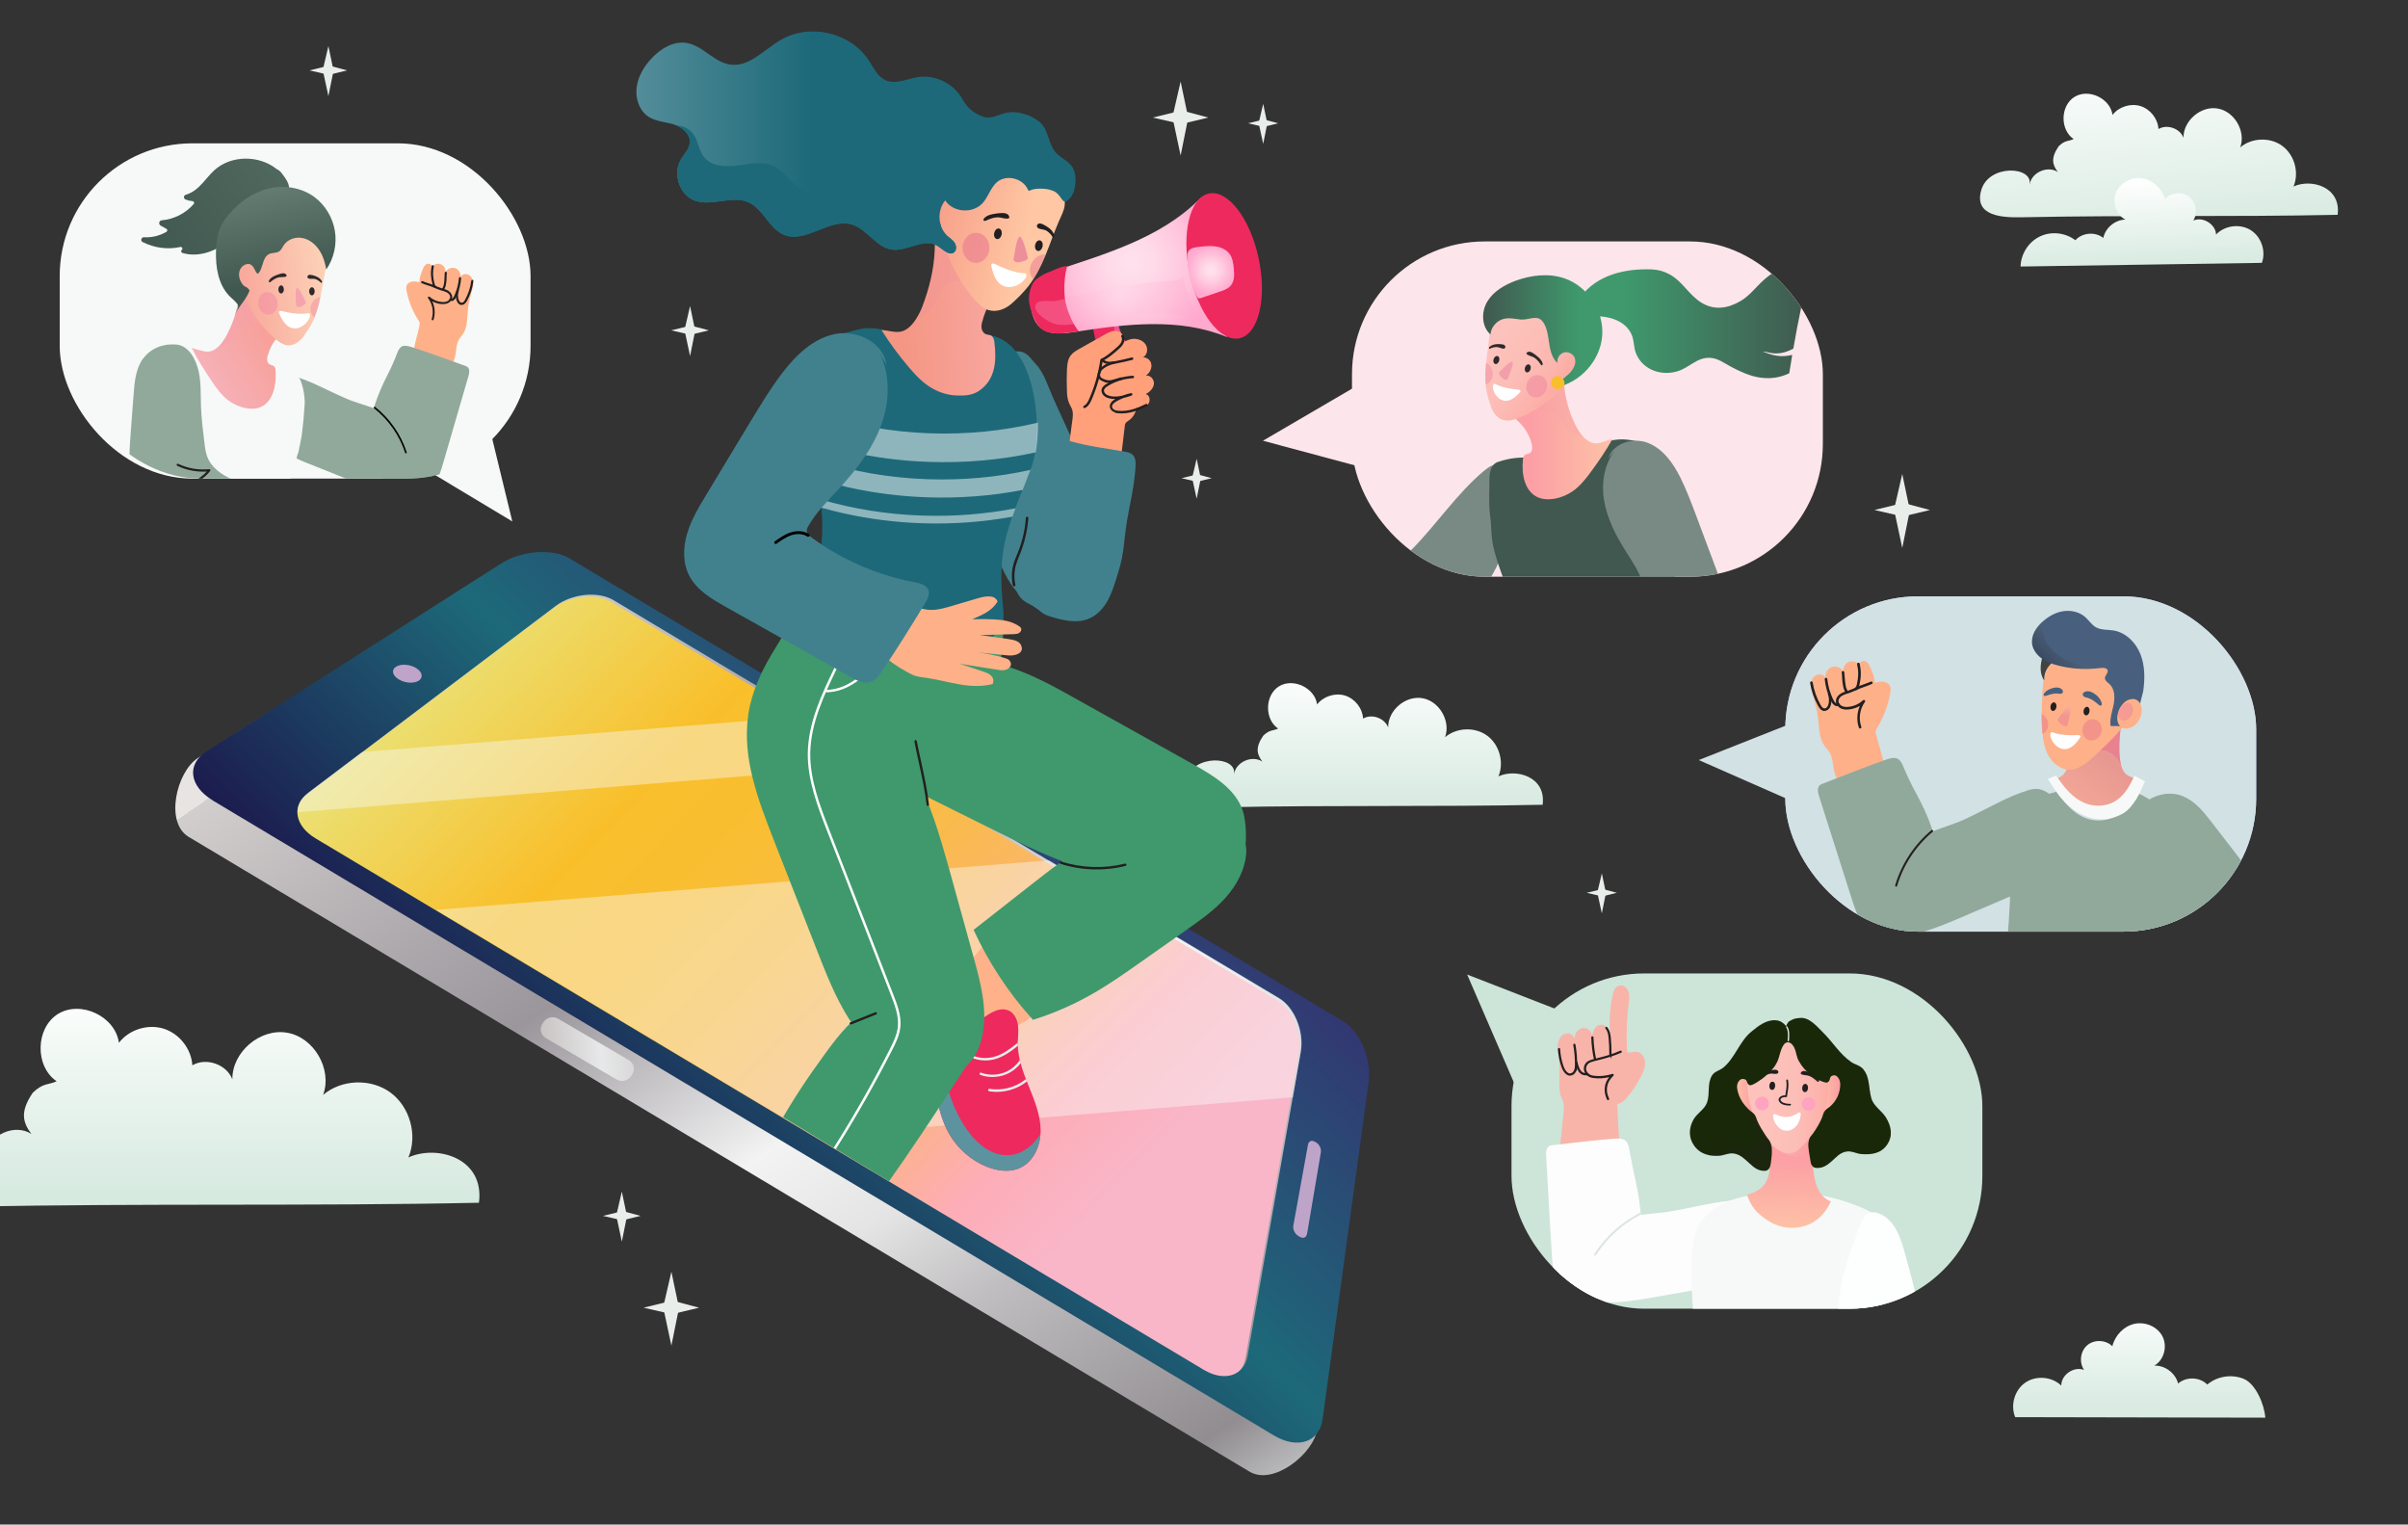 <svg xmlns="http://www.w3.org/2000/svg" version="1.1" viewBox="0 0 2823 1787"><rect x="0" y="0" width="2823" height="1787" fill="#333333" stroke="none"/><defs><linearGradient id="grad62" x1="3629.3" x2="3629.3" y1="1044.7" y2="850" gradientTransform="rotate(-180 2614 892.95)" gradientUnits="userSpaceOnUse"><stop offset=".2" stop-color="#fff"/><stop offset="1" stop-color="#d9ebe2"/></linearGradient><linearGradient id="grad44" x1="3240.8" x2="3397.7" y1="2049.2" y2="841.2" gradientTransform="rotate(127 2195.27 605.388)" gradientUnits="userSpaceOnUse"><stop offset="0" stop-color="#dffbae"/><stop offset=".4" stop-color="#f9bf2b"/><stop offset=".5" stop-color="#f9be31"/><stop offset=".6" stop-color="#f9bc42"/><stop offset=".7" stop-color="#fab85e"/><stop offset=".8" stop-color="#fcb385"/><stop offset=".9" stop-color="#fdadb7"/><stop offset="1" stop-color="#f9b6c8"/></linearGradient><linearGradient id="grad3" x1="1871.4" x2="1417.5" y1="1822.4" y2="473.3" gradientTransform="scale(1 -1) rotate(53 3754.711 -689.012)" gradientUnits="userSpaceOnUse"><stop offset="0" stop-color="#e8e4e2"/><stop offset="0" stop-color="#e1dddb"/><stop offset="0" stop-color="#d2cecd"/><stop offset=".2" stop-color="#aba7ab"/><stop offset=".3" stop-color="#9a969c"/><stop offset=".5" stop-color="#f3f3f3"/><stop offset=".6" stop-color="#e4e4e4"/><stop offset=".7" stop-color="#bfbdbf"/><stop offset=".9" stop-color="#918d91"/><stop offset="1" stop-color="#d6d9da"/><stop offset="1" stop-color="#b1b3b7"/></linearGradient><linearGradient id="grad45" x1="1356.3" x2="2124.1" y1="1265.4" y2="1173.8" gradientTransform="scale(1 -1) rotate(53 3754.711 -689.012)" gradientUnits="userSpaceOnUse"><stop offset="0" stop-color="#1c1b4e"/><stop offset=".5" stop-color="#1d6979"/><stop offset="1" stop-color="#343371"/></linearGradient><linearGradient id="grad5" x1="3869.6" x2="3761.2" y1="1444.9" y2="1293.8" gradientTransform="matrix(-.485 .504 -.795 -.616 3643.5 152.4)" gradientUnits="userSpaceOnUse"><stop offset="0" stop-color="#ebe9e7"/><stop offset="0" stop-color="#dfdad8"/><stop offset="0" stop-color="#dbd6d3"/><stop offset="0" stop-color="#ccc7c5"/><stop offset="0" stop-color="#c0bcba"/><stop offset=".5" stop-color="#e7e8e9"/><stop offset=".7" stop-color="#dadada"/><stop offset=".9" stop-color="#c0bcba"/><stop offset="1" stop-color="#dedfdf"/><stop offset="1" stop-color="#bfc1c3"/></linearGradient><linearGradient id="grad6" x1="2101.4" x2="2177.4" y1="-388.5" y2="-388.5" gradientTransform="matrix(1 0 0 -1 0 1785.9)" gradientUnits="userSpaceOnUse"><stop offset="0" stop-color="#fdc2a6"/><stop offset=".8" stop-color="#fca0a5"/></linearGradient><linearGradient id="grad7" x1="2015.5" x2="2094.1" y1="-386.5" y2="-386.5" gradientTransform="matrix(1 0 0 -1 0 1785.9)" gradientUnits="userSpaceOnUse"><stop offset="0" stop-color="#fdc2a6"/><stop offset=".8" stop-color="#fca0a5"/></linearGradient><linearGradient id="grad8" x1="2096" x2="2099.6" y1="345.2" y2="445" gradientTransform="matrix(1 0 0 -1 0 1785.9)" gradientUnits="userSpaceOnUse"><stop offset="0" stop-color="#fdc2a6"/><stop offset=".8" stop-color="#fca0a5"/></linearGradient><linearGradient id="grad9" x1="2086.5" x2="2125" y1="439.3" y2="439.3" gradientTransform="matrix(1 0 0 -1 0 1785.9)" gradientUnits="userSpaceOnUse"><stop offset="0" stop-color="#fdc2a6"/><stop offset=".8" stop-color="#fca0a5"/></linearGradient><linearGradient id="grad10" x1="2033.4" x2="2059.8" y1="502.4" y2="502.4" gradientTransform="matrix(1 0 0 -1 0 1785.9)" gradientUnits="userSpaceOnUse"><stop offset="0" stop-color="#fdc2a6"/><stop offset=".8" stop-color="#fca0a5"/></linearGradient><linearGradient id="grad11" x1="2136.1" x2="2159.8" y1="504.2" y2="504.2" gradientTransform="matrix(1 0 0 -1 0 1785.9)" gradientUnits="userSpaceOnUse"><stop offset="0" stop-color="#fdc2a6"/><stop offset=".8" stop-color="#fca0a5"/></linearGradient><linearGradient id="grad12" x1="2048.5" x2="2143.3" y1="499.9" y2="499.9" gradientTransform="matrix(1 0 0 -1 0 1785.9)" gradientUnits="userSpaceOnUse"><stop offset=".3" stop-color="#fdc2bb"/><stop offset=".6" stop-color="#fcbeb7"/><stop offset=".9" stop-color="#fcb3ac"/><stop offset="1" stop-color="#fcada5"/></linearGradient><linearGradient id="grad13" x1="5240.8" x2="5129.6" y1="782.3" y2="925.8" gradientTransform="rotate(-180 3809.6 892.95)" gradientUnits="userSpaceOnUse"><stop offset="0" stop-color="#ffba9e"/><stop offset=".8" stop-color="#e89891"/></linearGradient><linearGradient id="grad14" x1="1438.9" x2="1444.4" y1="935.3" y2="953.8" gradientTransform="scale(1 -1) rotate(1.4 74532.949 40207.269)" gradientUnits="userSpaceOnUse"><stop offset="0" stop-color="#f2968f"/><stop offset=".8" stop-color="#f7b89a"/></linearGradient><linearGradient id="grad15" x1="5144.7" x2="5048.3" y1="950.7" y2="955.7" gradientTransform="rotate(-180 3809.6 892.95)" gradientUnits="userSpaceOnUse"><stop offset="0" stop-color="#f59e91"/><stop offset=".4" stop-color="#f79797"/></linearGradient><linearGradient id="grad16" x1="5164.9" x2="5215.3" y1="1057.6" y2="1007.2" gradientTransform="rotate(-180 3809.6 892.95)" gradientUnits="userSpaceOnUse"><stop offset="0" stop-color="#fff"/><stop offset="1"/></linearGradient><linearGradient id="grad71" x1="1849" x2="2121.8" y1="378.2" y2="378.2" gradientUnits="userSpaceOnUse"><stop offset=".2" stop-color="#3f996d"/><stop offset="1" stop-color="#40584f"/><stop offset="1" stop-color="#40584f"/></linearGradient><linearGradient id="grad19" x1="1971.8" x2="2088.2" y1="1291.8" y2="1291.8" gradientTransform="rotate(-180 1931.1 892.95)" gradientUnits="userSpaceOnUse"><stop offset="0" stop-color="#fdc2a6"/><stop offset=".8" stop-color="#fca0a5"/></linearGradient><linearGradient id="grad20" x1="2130.2" x2="2032.5" y1="1411.4" y2="1341.6" gradientTransform="rotate(-180 1931.1 892.95)" gradientUnits="userSpaceOnUse"><stop offset=".3" stop-color="#fdc2bb"/><stop offset=".6" stop-color="#fcbeb7"/><stop offset=".9" stop-color="#fcb3ac"/><stop offset="1" stop-color="#fcada5"/></linearGradient><linearGradient id="grad72" x1="4564.4" x2="4704.2" y1="1397.5" y2="1397.5" gradientTransform="rotate(-180 3221.45 892.95)" gradientUnits="userSpaceOnUse"><stop offset=".2" stop-color="#3f996d"/><stop offset="1" stop-color="#40584f"/><stop offset="1" stop-color="#40584f"/></linearGradient><linearGradient id="grad23" x1="4297.1" x2="4467" y1="1035.6" y2="1035.6" gradientTransform="rotate(-180 3089 892.95)" gradientUnits="userSpaceOnUse"><stop offset="0" stop-color="#fdc2a6"/><stop offset=".8" stop-color="#fca0a5"/></linearGradient><linearGradient id="grad24" x1="309.2" x2="124.3" y1="2221.6" y2="2135.4" gradientTransform="scale(1 -1) rotate(6.3 23410.628 1879.286)" gradientUnits="userSpaceOnUse"><stop offset=".5" stop-color="#f89c93"/><stop offset="1" stop-color="#f6b0b6"/></linearGradient><linearGradient id="grad25" x1="175.5" x2="283.6" y1="2218.6" y2="2218.6" gradientTransform="scale(1 -1) rotate(6.3 23410.628 1879.286)" gradientUnits="userSpaceOnUse"><stop offset="0" stop-color="#f8a79a"/><stop offset="1" stop-color="#fdd3b8"/></linearGradient><linearGradient id="grad26" x1="78" x2="909.4" y1="2257.9" y2="2736" gradientTransform="scale(1 -1) rotate(6.3 23410.628 1879.286)" gradientUnits="userSpaceOnUse"><stop offset="0" stop-color="#40584f"/><stop offset="1" stop-color="#91a99b"/></linearGradient><linearGradient id="grad27" x1="228.3" x2="202" y1="2218.8" y2="2463.6" gradientTransform="scale(1 -1) rotate(6.3 23410.628 1879.286)" gradientUnits="userSpaceOnUse"><stop offset="0" stop-color="#40584f"/><stop offset="1" stop-color="#91a99b"/></linearGradient><linearGradient id="grad31" x1="-8070.5" x2="-8234.7" y1="993.3" y2="948.6" gradientTransform="scale(1 -1) rotate(-12.6 -9457.63 -41771.041)" gradientUnits="userSpaceOnUse"><stop offset="0" stop-color="#fcb3b2"/><stop offset="0" stop-color="#fbb1af"/><stop offset=".7" stop-color="#f69d90"/><stop offset="1" stop-color="#f59684"/></linearGradient><linearGradient id="grad32" x1="-8241.1" x2="-8090.7" y1="1057.3" y2="1057.3" gradientTransform="scale(1 -1) rotate(-12.6 -9457.63 -41771.041)" gradientUnits="userSpaceOnUse"><stop offset="0" stop-color="#f59684"/><stop offset=".9" stop-color="#ffc7a3"/></linearGradient><linearGradient id="grad33" x1="746" x2="1260.9" y1="1618.9" y2="1618.9" gradientTransform="matrix(1 0 0 -1 0 1785.9)" gradientUnits="userSpaceOnUse"><stop offset="0" stop-color="#538d99"/><stop offset=".4" stop-color="#1d6979"/><stop offset="1" stop-color="#1d6979"/></linearGradient><linearGradient id="grad70" x1="1947.4" x2="1968.1" y1="1730" y2="1512.9" gradientTransform="matrix(1 0 0 -1 566.2 1785.9)" gradientUnits="userSpaceOnUse"><stop offset="0" stop-color="#fff"/><stop offset="1" stop-color="#d9ebe2"/></linearGradient><linearGradient id="grad68" x1="1961.1" x2="1961.1" y1="1591.8" y2="1493.6" gradientTransform="scale(1 -1) rotate(2.7 40459.772 12265.509)" gradientUnits="userSpaceOnUse"><stop offset="0" stop-color="#fff"/><stop offset="1" stop-color="#d9ebe2"/></linearGradient><linearGradient id="grad67" x1="2720.1" x2="2720.1" y1="263" y2="125.4" gradientTransform="rotate(-180 2614 892.95)" gradientUnits="userSpaceOnUse"><stop offset="0" stop-color="#fff"/><stop offset=".9" stop-color="#d9ebe2"/></linearGradient><linearGradient id="grad61" x1="5001.5" x2="5001.5" y1="698.3" y2="387.7" gradientTransform="rotate(-180 2614 892.95)" gradientUnits="userSpaceOnUse"><stop offset=".2" stop-color="#fff"/><stop offset="1" stop-color="#d7eae0"/></linearGradient><clipPath id="clippath"><rect width="552" height="393" x="1772" y="1141" class="st0" rx="155.6" ry="155.6"/></clipPath><clipPath id="clippath-1"><rect width="552" height="393" x="2093" y="699" class="st0" rx="155.6" ry="155.6"/></clipPath><clipPath id="clippath-2"><rect width="552" height="393" x="1585" y="283" class="st0" rx="155.6" ry="155.6"/></clipPath><clipPath id="clippath-3"><rect width="552" height="393" x="80" y="168" class="st0" rx="155.6" ry="155.6"/></clipPath><clipPath id="clippath-4"><path d="m854 1271 252 152 171.8 3.2 70-160.3 213.4-206.9-49.8-276.1 2.8-307.6 63.2-252.3-239.1-155.4s-255-34.3-269.4-50.3c-14.3-16-238.5-44.6-238.5-44.6L719.5 39.1l-12.4 129.3 80.8 752.8 66.1 349.9Z" class="st0"/></clipPath><radialGradient id="grad28" cx="7976" cy="2938.3" r="100.7" fx="7976" fy="2938.3" gradientTransform="rotate(-178.6 4634.661 1663.33)" gradientUnits="userSpaceOnUse"><stop offset="0" stop-color="#ffe2ed"/><stop offset=".3" stop-color="#ffd9e8"/><stop offset=".7" stop-color="#ffc3db"/><stop offset="1" stop-color="#ffa9ce"/></radialGradient><radialGradient id="grad29" cx="7881.5" cy="2931" r="29.3" fx="7881.5" fy="2931" gradientTransform="rotate(-178.6 4634.661 1663.33)" gradientUnits="userSpaceOnUse"><stop offset="0" stop-color="#ffe2ed"/><stop offset=".2" stop-color="#ffdce9"/><stop offset=".5" stop-color="#ffcbdf"/><stop offset=".6" stop-color="#ffc3db"/><stop offset="1" stop-color="#ffa9ce"/></radialGradient><radialGradient id="grad30" cx="7988.4" cy="2896" r="72.3" fx="7988.4" fy="2896" gradientTransform="rotate(-178.6 4634.661 1663.33)" gradientUnits="userSpaceOnUse"><stop offset="0" stop-color="#ffe2ed"/><stop offset=".4" stop-color="#ffc3db"/><stop offset="1" stop-color="#ffa9ce"/></radialGradient><style>.st0{fill:none}.st10{fill:#f4d574}.st11{fill:#91a99b}.st14{fill:#e8798f}.st14,.st26{isolation:isolate}.st14{opacity:.5}.st33{fill:#ffa4c0}.st34{fill:#ebb869}.st35{fill:#231f20}.st36{fill:#48607e}.st37{fill:#92b7f7}.st39{fill:#2f282b}.st40{fill:#bfa4ca}.st44{fill:#1a280a}.st26{opacity:.6}.st26,.st46{fill:#f7f9f8}.st52{fill:#d2e1e4}.st53{fill:#feb189}.st54{fill:#fff}.st55{fill:#f1f1f2}.st58{fill:#ee295e}.st60{fill:#fda580}.st61{fill:#eec480}.st62{fill:#cde4d9}.st63{fill:#99a2d7}.st64{fill:#231e20}.st66{fill:#2f292b}.st69{fill:#f5e2ec}.st70{fill:#e9eeeb}.st101{fill:#3f996d}.st102{fill:#ffb289}.st103{fill:#798a84}.st105{fill:#fde5ec}.st106{fill:#41818e}.st109{fill:#fdfdfd}</style></defs><g style="isolation:isolate"><g id="Layer_1"><path d="M1446.8 907c2.4-14 21.2-22.2 33.1-14.3-6.1-8.2-8.8-15.9 1-30.3 7.7-7.5 11.7-5.6 17.5-8.4-16.2-11-15.6-39.2 1-49.5s42.1 1.8 44.7 21.2c7.4-9.6 21.1-13.9 32.7-10.4 11.6 3.6 20.5 14.8 21.2 27 10.2-6 25.1-.7 29.4 10.3-.2-20.1 20.4-37.6 40.2-34.2 19.8 3.4 33.4 26.9 26.5 45.7 13.6-11.5 35.1-12.3 49.4-1.8s20.1 31.3 13.2 47.7c20.8-9.5 56.1.3 51.8 33.3-123.9 2.6-247.8.3-371.7 2.9-21.4.4-55.8-1-46.9-31.8 8.9-30.9 60.4-28.1 56.8-7.2v-.2Z" style="fill:url(#grad62)"/><path d="M1488.7 1580.1c19.1-119.8 27.9-227.3 47-347.1 3.8-24.9-7.3-53.9-24.7-64.3-263-157.3-526-314.7-789-472-17.5-10.4-49.4-7.3-71 7-103.7 69.2-201 122.6-304.7 191.8-21.6 14.3-33.5 65.5-9.3 80 360.9 215.9 721.7 431.8 1082.6 647.7 24.2 14.5 65.2-18.2 69.1-43.1Z" style="fill:url(#grad44)"/><path d="M220.8 980.7 1464.9 1725c27.9 16.7 74.9-20.9 79.3-49.5 22-137.7 32.1-261.2 54.1-398.9 4.4-28.6-8.4-61.9-28.4-73.9L663.3 660.3c-20.1-12-56.8-8.4-81.6 8-119.1 79.6-231 140.9-350.1 220.5-24.8 16.4-38.5 75.3-10.6 92h-.2Zm137.6-48.6 290.7-219.6c19.3-14.4 49.8-17.5 67.8-6.7C977 861.4 1237 1017 1497.1 1172.6c18 10.8 29.4 38.9 25.4 62.5-20.8 118.8-41.5 237.5-62.3 356.3-4 23.6-27.1 31-51.4 16.5-347.1-207.7-694.3-415.4-1041.4-623-24.2-14.5-28.3-38.2-9-52.6v-.2Z" style="fill:url(#grad3)"/><path d="m249.3 938.2 1244.1 744.3c27.9 16.7 53.6 7.9 57.2-19.4 18-131.5 35.9-263 53.9-394.5 3.6-27.4-9.9-59.6-30-71.6L667.9 654.6c-20.1-12-56.1-9.4-80.1 5.7-115.1 73.4-230.2 146.8-345.3 220.1-24 15.1-20.9 41.1 7 57.8h-.2Zm111.5-8.4 290.7-219.6c19.3-14.4 49.8-17.5 67.8-6.7 260.1 155.6 520.1 311.2 780.2 466.8 18 10.8 29.4 38.9 25.4 62.5-20.8 118.8-41.5 237.5-62.3 356.3-4 23.6-27.1 31-51.4 16.5-347.1-207.7-694.3-415.4-1041.4-623-24.2-14.5-28.3-38.2-9-52.6v-.2Z" style="fill:url(#grad45)"/><path d="M467.6 796.4c7.5 4.5 18 5.1 23.5 1.3s3.9-10.4-3.5-14.8-17.9-5-23.5-1.3-4.1 10.3 3.5 14.8ZM1532.3 1446.4c5.4-31.9 10.8-63.7 16.2-95.6.7-4.2-1.7-9.4-5.3-11.5-.6-.4-1.2-.7-1.9-1.1-3.6-2.2-7.2-.5-7.9 3.6-5.7 31.7-11.4 63.4-17.2 95-.8 4.1 1.8 9.4 5.7 11.8.7.4 1.3.8 2 1.2 3.9 2.3 7.6.8 8.3-3.4h.1Z" class="st40"/><g style="opacity:.7"><path d="M511.1 1066.5c147.7 88.4 295.4 176.7 443.1 265.1l561.5-45.4c3.1-18 6.3-35.9 9.4-53.9 4-23.6-7.4-51.7-25.4-62.4-90-53.8-179.9-107.6-269.9-161.5l-718.7 58.1ZM348.8 952.1l693.2-56c-31.7-18.9-63.3-37.9-94.9-56.8l-522.7 42.2c-21.1 16-42.3 31.9-63.4 47.9-8.4 6.3-12.4 14.4-12.2 22.7Z" class="st26"/></g><path d="m737.2 1242.6-82.9-48.5c-5.9-3.4-13.6-1.6-17.2 4l-1.4 2.2c-3.6 5.6-1.7 13 4.2 16.5l82.9 48.5c5.9 3.4 13.6 1.6 17.2-4l1.4-2.2c3.6-5.6 1.7-13-4.2-16.5Z" style="fill:url(#grad5)"/><rect width="552" height="393" x="1772" y="1141" class="st62" rx="155.6" ry="155.6"/><path d="m1787.6 1298.4-67.6-156.1 157.8 61.4-90.2 94.7z" class="st62"/><g style="clip-path:url(#clippath)"><path d="M1924.5 1235.7c-4.1-4-8.5-2.9-13.5-2.1-3.4.5-3.4.2-3.6-3.1-.2-3.4-.3-7.1-.4-10.7-.2-14.3.5-28.7 2.3-43 .6-4.8 1.5-9.8-.2-14.4-1.6-4.6-6-8.5-10.9-7.1-5 1.4-6.6 6.5-7.7 11.3-3.2 15-4 30-3.1 45.3-1.5-5-3.6-10.4-9.4-10.7-2.5-.2-5 .5-6.7 2.2-3.1 3-4 6.9-5 10.9-.3-6.3-5.9-10.6-12.1-8.9-5.6 1.5-7.7 6.8-8.5 11.9-1.6-4.3-6-7.3-10.7-5.7-5.4 1.8-7.9 6.9-8.6 12.3s.7 10.6 1.2 16c1 9.9.6 19.8.5 29.8 0 5.2.2 10.2 1.8 15.2.8 2.4 2.1 4.3 2.7 6.8 1.1 4.1 1 7.9.5 12.2-1.6 15.9-3.4 31.4-4.9 47.6-.4 4.5-.5 8.1-.9 13.3-3.2 37.8-6.3 76.4-5.7 114.8.2 9.7.8 19.6 6.7 27.9 5.9 8.3 15.2 11.5 25 13 3.2.5 6.5.6 9.6-.4 5.4-1.7 9.7-4.9 13.5-9.3 14.5-16.9 22.8-35.5 25.5-57.5.9-7.5.4-14.6.2-21.9-.8-30-2.4-60.5-3.7-90.1-.2-4.7-.5-8.5-.7-12.3-.5-12.1-1.2-23-1.7-34.8 3.6-.7 7.4-3.1 9.7-5.7 7.8-8.8 13.5-17.6 18.7-27.9 2-3.9 3.7-8.2 4.1-12.6.4-4.5-.8-9.1-3.9-12.2h-.1Z" style="fill:#f8b4a9"/><path d="M1878.1 1459.2h-.2c-.7-.1-1.2-.8-1-1.5 3.7-20.3 10.9-37.5 22.8-54.1.4-.6 1.2-.7 1.8-.3.6.4.7 1.2.3 1.8-11.7 16.3-18.8 33.2-22.4 53.1-.1.6-.7 1.1-1.3 1.1ZM1885.2 1289.6c-.5 0-1-.3-1.2-.7-2.6-5.6-3.4-10.6-2.4-15.9.7-3.8 2.3-7.2 4.9-10.4-6.2 1.4-11.9 1.8-17.8 1.1-2.5-.3-5.1-.8-7.3-2.5-2.5-1.8-4.1-4.4-4.5-7.2-.4-2.6.3-5.3 1.9-7.5 2.4-3.2 5.9-4.1 9.3-5 .5-.1.9-.2 1.4-.4 1.1-.3 2.1-.5 3.2-.8 4.3-1.1 8.8-2.2 13.2-3.6 4.7-1.5 9.3-3.2 13.6-5.1.7-.3 1.4 0 1.7.7.3.7 0 1.4-.7 1.7-4.4 1.9-9 3.6-13.8 5.1-4.4 1.4-8.9 2.5-13.3 3.6-1 .3-2.1.5-3.2.8-.5.1-.9.2-1.4.4-3.1.8-6 1.5-7.8 4-1.2 1.7-1.8 3.6-1.5 5.6.3 2.2 1.6 4.1 3.5 5.5 1.7 1.3 3.8 1.7 6 2 6.9.8 13.6.1 21.2-2.2.6-.2 1.2 0 1.5.6.3.5.2 1.2-.2 1.6-4.2 4-6.5 7.8-7.3 12.4-.9 4.7-.2 9.3 2.2 14.3.3.7 0 1.4-.6 1.7-.2 0-.4.1-.6.1ZM1840.4 1260.8h-.5c-1.7-.1-2.8-.9-3.7-1.6-3.2-2.4-4.7-6.1-5.6-8.6-2.3-6.4-3.6-13-4.2-20.8 0-.7.5-1.3 1.2-1.4.7 0 1.3.5 1.4 1.2.5 7.6 1.8 14 4 20.2 1.3 3.6 2.7 5.8 4.8 7.4.9.7 1.5 1 2.3 1 2.1.1 4-1 5-3.2 1.2-2.3 1.3-4.6 1.3-7.2 0-7.5-.6-15-2-22.9-.1-.7.4-1.4 1.1-1.5.7-.1 1.4.4 1.5 1.1 1.4 8 2 15.7 2 23.3s-.1 5.7-1.5 8.4c-1.4 2.9-4 4.6-7 4.6Z" class="st35"/><path d="M1869.9 1242.7c-.6 0-1.1-.4-1.3-1-1.8-8.5-2.8-16.9-3.1-25.7 0-.7.5-1.3 1.3-1.3.7 0 1.3.6 1.3 1.3.3 8.7 1.3 16.9 3.1 25.3.1.7-.3 1.4-1 1.5h-.3ZM1888 1238.4c-.7 0-1.3-.6-1.3-1.3 0-8.1-.3-14.5-.9-20.8-.4-3.7-1-7.5-3.6-10.6-.5-.6-.4-1.4.2-1.8.6-.5 1.4-.4 1.8.2 3 3.7 3.8 7.9 4.2 12 .6 6.4.9 12.8.9 21s-.6 1.3-1.3 1.3ZM1860.1 1260.5c-2.8 0-5.3-.2-7.8-2.6-2.4-2.3-3.5-5.4-4.4-8.2-.5-1.2-.8-2.5-1-4.1-.1-.7.4-1.4 1.1-1.5.7-.1 1.4.4 1.5 1.1.2 1.4.5 2.5.9 3.6.8 2.6 1.8 5.4 3.8 7.2 1.7 1.6 3.2 1.8 6 1.8s1.3.6 1.3 1.3-.6 1.3-1.3 1.3Z" class="st35"/><path d="M1916.2 1377.9c5.8 26.9 10.8 53.3 4.8 80.9-6.1 27.6-21.6 50.2-47.4 62.3-12.1 5.6-25.5 6.4-36.5-1.4-14.7-10.4-16.5-28.8-17.6-45.9-2.6-39.7-4.5-79.6-6.9-119.4-.2-4.1 0-8.5 3.5-11 1.3-.9 2.8-.9 4.2-1.1 23.8-2.5 48.7-6 72.3-7.6 11.1-.7 15.4 1.1 17.4 12.1 1.9 10.2 3.9 20.5 6.1 31.1Z" class="st109"/><path d="M2030 1407.2c12-1.4 20 .8 27.3 9.2 7.3 8.4 8.7 17.4 7.5 27.4s-5.3 18.2-10.5 26.7c-10 16.1-22.6 28.6-40.3 35.8-7.5 3.1-15.3 3.8-23.2 5.2-19.6 3.4-38.6 6.8-58.3 10.2-30.7 5.2-60.3 8.3-91 .5-4.2-1.1-8.1-2.8-10.8-6.1-3.8-4.6-4.6-10.7-3.8-16.6 3.5-26.5 18.2-49.8 41.5-61.4 29.2-14.6 55.8-13.2 87-17.7 8.1-1.2 25.2-4.5 31.8-6 16.2-3.5 28.2-5.5 42.8-7.2" class="st109"/><path d="M1869.7 1471.7c-.4 0 0 0-.4-.2s-.7-1-.3-1.5c14-21.3 31-36.6 53.6-48.4.6-.3 1.2 0 1.5.5.3.6 0 1.2-.5 1.5-22.2 11.6-38.8 26.7-52.6 47.5-.3.4-.8.6-1.2.5Z" style="fill:#dde4e0"/><path d="M2079.6 2337.8c3.5 0 7.4-.4 10.8 1.2 5.9 2.6 8.6 8.1 10 14.2 1.4 6.1 1 12.3 2.7 18.4 2.3 8.4 7.4 15.5 10.6 23.7 2.8 7.3 3.6 14.9 3 22.7-.1 1.5-.5 3.1-1.5 4.1s-2.5 1.4-3.9 1.5c-21 2.6-41.6 1.6-62.6-.3-8.1-.7-16.3-2-21.3-8.8-2.4-3.3-2.6-7.3-3-11.1-.8-6.7-1.2-13.9 2.6-19.6 3.4-5.2 10.2-7.2 13.4-11.9 4.6-6.7 1.1-12.9 4.2-19.8 6.5-14.7 20.6-14.1 35.1-14.2h-.1Z" class="st61"/><path d="M2115.4 2337.3c-3.6 0-7.3 0-10.7 1.6-5.9 2.9-9 8.4-10.8 14.6-1.7 6.1-1.7 12.3-3.6 18.3-2.7 8.4-8.1 15.3-11.6 23.4-3.1 7.2-4.1 14.7-3.8 22.6 0 1.5.4 3.1 1.4 4.2 1 1.1 2.5 1.4 3.9 1.6 20.9 3.1 41.3 2.5 62.4 1.2 8.1-.5 16.2-1.6 21.4-8.3 2.5-3.2 2.8-7.2 3.3-11 1-6.7 1.6-13.9-1.9-19.8-3.2-5.3-9.9-7.5-13-12.4-4.3-6.9-.8-13.2-3.4-20.3-5.6-15.2-19-15.5-33.6-15.5v-.2Z" class="st61"/><path d="M2134.9 2341.8c-2.3 6.7-5.2 14.2-12.6 14.9-11 1-15-10-16-20.4-2.2-22.3-2.3-44-2.7-67.7-1.4-71.3-1.3-146-1.8-217-.1-19.2-3.7-41.4 12-53.2 15.8-11.8 42.9-6.6 55.3 9.8 11.7 15.4 7.4 44.7 7.8 63.3 1.1 60.9-4 120.3-17 178.9-7.1 31.8-14.7 61.2-25 91.3Z" style="fill:url(#grad6)"/><path d="M2092.4 2094.9c-.9 76.8 1 155.3-3.5 231.7-.7 12.6-4 25.9-16.6 26.1-9.3.2-13.3-9.1-15.9-17.5-27.3-85.6-49.5-183.6-37.6-273.7 2.1-16 7.7-33.3 14-46.7 5.4-11.6 13.2-23.3 26.4-22.8 45.1 1.8 33.7 68.4 33.3 102.8h-.1Z" style="fill:url(#grad7)"/><path d="M2257.7 1887.6c4.3 48.6 2.3 103.9-34.6 140.1-6.1 6-11.6 9.6-19.9 9-15.2-1.1-25-17.9-40.6-18.9-17-1.1-24 15.7-38 22.9-16.4 8.4-34.4.6-48.7-8.1-14.3-8.8-25.8-17.6-42.3-14.1-13.8 3-15.2 15.1-25.7 23.9-10.5 8.8-26.3 10.3-35.7-2.8-4.7-6.5-4.8-14.3-7.1-22.7-32.3-116.1-14.5-224.7 29.6-335.8 14.9-37.6 31.1-66.6 66.4-85.6 13.5-7.3 27.8-7.8 42.3-8.6 19.9-1.2 45.7-2.1 58.9 14.3 15.7 19.6 22.9 45.3 32.3 67.1 19.4 45.1 35.9 88.2 48.4 135.6 7.1 27.2 12.2 54.8 14.8 83.9v-.2Z" style="fill:#6c78d9"/><path d="M2184.2 1727c1.6 5.8 3.7 11.5 5.2 17.2s3 11.8 4.4 17.4 2.8 12.4 3.7 17.4c1.2 6.7 2.1 11.8 2.8 17.9 3 24.6 4.7 47.5 4.6 72.6-.1 25.1-1.2 50.3-2.8 76.5-.3 4.9-.8 12.9-1.4 19.4-.6 6.5-.9 10.9-1.9 19.5s-3.4 24.5-4.8 34.5c2.3-11.8 4.3-22.4 6.2-35.1.7-4.7 1.6-13.1 2.2-18.7.6-5.5 1.5-14.4 1.8-19.3 1.8-26 3.2-51.5 3.3-76.7 0-25.2-1.9-48.4-5.2-73-.8-6.2-1.9-11.3-3.2-17.9-.9-5-2.6-12-4-17.4s-3.4-12.3-4.9-17.2c-1.9-6.5-3.9-11.1-5.9-17.2h-.1ZM2137.2 1723.4c.7 5.3 1.3 9.3 2.1 14.8.6 4.1 1.4 9.8 1.9 14.3.6 4.5 1.3 10 1.9 14.4.6 4.4 1.3 10.5 1.7 14.1 2.2 19.7 3.9 38.1 4.9 57.4 1 19.4 1.1 37.6.6 57.4 0 3.7-.2 9.9-.3 14.4s-.4 10-.4 14.5v29c.2-5.2.5-9 .7-14.5.2-4.1.4-9.8.6-14.3.2-4.5.5-10.1.8-14.5.2-4.5.5-10.7.6-14.4.8-19.8.9-38.2 0-57.6-1-19.4-3-37.9-5.5-57.6-.5-3.7-1.4-9.7-2.1-14.1-.7-4.4-1.5-9.8-2.2-14.4-.7-4.5-1.7-10.1-2.5-14.3-1-5.5-1.9-9.5-2.8-14.7ZM2082.5 1729.1c0 10.3.3 19.3.8 30 .3 8 1.2 21.2 1.8 28.7 1.6 20.1 3.2 38.2 5.1 57.3 1.8 19.1 3.2 35.9 5 55.4.7 7.3 1.8 19.2 3.4 26.6 2 9.9 4.4 17.7 7.3 26.9-2.3-9.4-4.4-17.2-6.2-27.1-1.3-7.4-2.1-19.4-2.6-26.7-1.4-19.5-2.6-36.4-4.4-55.5-1.8-19.1-3.7-37.2-5.6-57.2-.7-7.5-1.9-20.6-2.5-28.6-.8-10.6-1.5-19.6-2-29.9h-.1ZM2078.1 1733.7c-.6 5.2-.9 9.1-1.4 14.6-.4 4.1-.8 9.7-1.2 14.2s-.9 9.8-1.2 14.2c-.3 4.3-.8 10.5-1.1 14.1-1.6 19.2-3.1 37.6-5 56.2s-4.1 35.7-6 54.5c-.4 3.5-.7 9.1-1 13.2s-.8 9-.9 13.2c-.1 4.1-.2 9.2-.3 13 0 5-.2 8.6-.2 13.4.3-4.8.6-8.4.8-13.4.2-3.8.6-8.8.8-12.9s.8-9.1 1.2-13.2.9-9.7 1.4-13.2c2.3-18.8 4.8-35.9 6.7-54.5s3.3-37 4.6-56.2c.2-3.6.6-9.7.8-14.1.2-4.3.5-9.7.8-14.2s.4-10.1.7-14.2c.3-5.5.4-9.4.7-14.6h-.2Z" class="st69"/><path d="M2181.3 1725.3c.3 4.9.6 8.6.9 13.8.2 3.9.6 9.2.8 13.5.3 4.3.7 9.4 1 13.6s.7 9.9.9 13.4c1.3 18.8 2.3 36.2 3.1 54.7s1.4 36.5 1.7 55.7c0 3.6.2 9.7.3 14.1 0 4.4.1 9.8.2 14.3s.2 10.3.2 14.5 0 9.7.2 15.1c.2-5.3.4-9.4.5-15 .1-4.2.3-9.9.4-14.5s.1-10 .1-14.4 0-10.5.1-14.1c0-19.2-.3-37.2-1.1-55.8-.8-18.6-2.2-36-3.7-54.8-.3-3.5-.9-9.3-1.3-13.4-.4-4.2-1-9.3-1.4-13.6-.4-4.3-1-9.6-1.4-13.4-.5-5.2-1-8.8-1.6-13.7h.1ZM2023.9 1726c-1.3 6.3-2.3 12.6-3.5 18.9s-2.2 12.9-3.3 19.2c-1.1 6.3-2 13.4-3 19.4-.9 6-2.1 14.4-2.8 19.4-3.4 26.3-7 51.8-10.6 77.1-3.6 25.3-4.9 48.1-5.8 73.6-.2 4.8 0 12-.2 17.3v16.2c0 5.3.2 10.2.7 15.5.5 5.2.6 10.6.8 15.9 0-5.2 0-10.6-.2-15.8-.3-5.2-.2-10.2-.2-15.5s0-11 .3-16.3c.2-5.3.3-12.5.5-17.3 1.2-25.5 2.9-48.3 6.5-73.5 3.5-25.3 7-50.7 10.1-77 .6-4.9 1.6-13.4 2.4-19.4s1.7-13.1 2.6-19.4 1.7-12.9 2.7-19.2c1-6.3 1.8-12.7 2.8-19h.2Z" class="st69"/><path d="M2008.2 1649.3c9 6.3 21 4.9 32.1 4 31.1-2.6 61.9-2.7 93.1 1.5 13.9 1.8 28.6 3.7 39.2-6.7 4-4 4.9-9 6.2-13.9 11.8-44.6 23.4-88.5 34.3-133.5 5.3-22.1 9.2-45.6-4.1-65.7-6.9-10.4-17.7-15.9-29.2-20.6-44.1-17.8-90.2-22-136.7-11.5-19.1 4.3-36.8 12.3-48.2 28.1-10.4 14.4-11.5 32.7-11.8 49.2-.7 32.5 1.7 63.1 5.8 95 1.7 13.6 5.7 26.5 7.3 40.5 1.4 12.6.2 25.2 12.1 33.6Z" style="fill:#f7f9f8"/><path d="M2146.4 1408.3c-7.7 16.5-20 27.9-38.4 30.4s-33.5-4.5-46.9-16.8c-6.3-5.8-10.2-13.3-13-21.6 40-10.1 20.9-46.3 30.3-73.1 5.1-14.4 20.5 4.3 29.5.4 2.6-1.1 5.6-1.9 8.4 1 8.6 8.9 7.5 23.7 8.9 37 1.6 15.4 3.8 36 21.3 42.7h-.1Z" style="fill:url(#grad8)"/><path d="M2125 1365.1c-1.9-.8-3.5-1.9-5-3.3-2.5-2.2-4.6-4.6-7.8-5.7-1.6-.5-3.2-.4-4.9-.5-4.7-.3-8.6-.4-13.3-2.4-1.8-.8-8-3.4-7.5-6.4s6.2-2 8.4-2.5c6.8-1.5 12.3-4.1 16.6-9.7 1.4-1.8 2.1-3.9 3.7-5.6l.9-.9c8.6 9.2 7.7 25.1 8.8 36.9h.1Z" style="fill:url(#grad9);mix-blend-mode:multiply;opacity:.5;isolation:isolate"/><path d="M2042.2 1262.2c-2.1-.7-4.5-.3-6.2 1.1-.6.5-1 1.3-1.3 2.1-1.8 5.1-1.8 10.2 0 15.4 1.7 5.1 4.6 9.4 7.7 13.8 1.6 2.3 3.3 4.4 5.4 6.2 2.8 2.4 6 3.7 9.7 4.3.5 0 1 .2 1.6-.2.5-.4.8-1.2.8-1.9.1-7.4-1.5-13.9-3.6-21-2.6-8.6-4.7-16.4-14-19.7h-.1Z" style="fill:url(#grad10)"/><path d="M2149.8 1259.9c2-.9 4.5-.7 6.3.5.7.5 1.2 1.2 1.5 2 2.3 4.9 2.8 10 1.6 15.3s-3.6 9.8-6.2 14.4c-1.4 2.4-2.8 4.6-4.8 6.6-2.6 2.6-5.6 4.2-9.2 5.2-.5.2-1 .3-1.6 0s-.9-1.1-1-1.8c-.9-7.3 0-13.9 1.4-21.3 1.7-8.8 3-16.7 11.9-20.9h.1Z" style="fill:url(#grad11)"/><path d="M2048.7 1265.3c-1.7 25.4 9.1 54.4 27 74.9 6.7 7.7 15.6 13.4 25.9 11.1 3.7-.8 6.3-3 9-5.6 15.2-14.5 26.5-31 30.9-51.6 4.3-20.5.6-38-9.8-56-3.6-6.3-7.9-9.9-15.3-13.3-4.6-2.1-18-5.4-23.5-4.4-28 5.2-42.1 14.2-44.1 44.9Z" style="fill:url(#grad12)"/><path d="M2067.6 1261.8c-.2.2-.4.4-.8.4s-.9-.5-.9-1 .2-1 .6-1.4c2.1-2.4 4.2-3.7 7.5-4.7 2.4-.7 7.1-1.9 9.3-.7 2.2 1.2 2.1 3.4-.2 4.2-2.3.7-5.5-.7-8.2 0-2.6.5-5.1 1.8-7.2 3.3h-.1ZM2123 1258.2c3.9 2 7.1 3.9 9.2 7.6.4.8.5 1.8-.3 2.2-.7.4-1.3-.2-1.8-.7-3.5-2.9-6.5-5.7-11.2-6.7-2-.5-11-.4-6.7-4.4 2.6-2.3 8.1.6 10.8 1.9ZM2112.8 1275c-.2 2.1.6 4.9 3 5.1s3.6-2.4 3.8-4.5-.6-4.9-3-5.1-3.6 2.4-3.8 4.5ZM2074.3 1272.4c-.2 2.1.6 4.9 3 5.1s3.6-2.4 3.8-4.5-.6-4.9-3-5.1-3.6 2.4-3.8 4.5Z" class="st64"/><path d="M2123.6 1301.4c-4.2 1.8-8.8 0-10.6-4.1-1.8-4.2-.1-8.8 4.1-10.6 4.2-1.8 8.8 0 10.6 4.1 1.8 4.2.1 8.8-4.1 10.6ZM2068.9 1300.8c-4.2 1.8-8.8 0-10.6-4.1-1.8-4.2-.1-8.8 4.1-10.6 4.2-1.8 8.8 0 10.6 4.1 1.8 4.2.1 8.8-4.1 10.6Z" class="st33"/><path d="M2097.9 1219.6c-1.5 2.7-3.8 1.6-5.9 4-4.8 5.5-5.4 14.5-8.4 20.8-3.9 8.2-8 11.2-15 17.9-1.7 1.6-14.5 11-17.4 9.7-4.2-2-2.1-5.7-5.7-6.9-3.6-1.2-6 .3-7.7 3.2-1.7 3-1.6 6.2-.9 9.5 1 5 3 9.5 5.6 13.6 2.2 3.5 5 6.6 8 9.5 2.6 2.4 4.5 3.1 6.3 5.4 1.8 2.4 1.9 3.9 3 6.7 2.3 5.9 6.9 13.1 10.1 18 3.2 5 4.9 5.1 6.5 11s.4 15.1-.5 21.6c-.4 2.3-.7 4.5-2 6.1s-2.6 2.5-4.5 2.6c-7.8.4-12.7-3.5-18.2-8.5s-10.3-10.2-17.9-11.7c-6.4-1.3-12 2.3-18.4 2.6-4.4.2-8.7 0-12.7-1-6.1-1.5-11.5-4.6-15.8-10.4-7-9.5-6.7-20.6-1.3-30.6 4.3-8 13.2-12 16.2-20.6 3.6-10.5-.2-21.5 5.7-31.4 3.1-5.1 8.8-5.6 13.5-9.5 13.6-11.3 18.8-30.5 32.5-41.8 8.6-7.1 18-14.4 28.9-13.5 5.5.5 8.6 2.8 12.6 7.4 2 2.3 5.4 12.6 3.4 16.2Z" class="st44"/><path d="M2212.2 1341.9c-7.1 10.2-18.1 11.6-29.4 10.9-6.5-.4-12-4.2-18.4-3-7.5 1.4-11.4 6.3-16.9 11.2-5.5 4.9-11 8.7-18.8 7.9-1.9-.2-3.2-1.1-4.4-2.8-1.2-1.6-1.6-3.8-1.9-6-.9-6.4-3-14.9-2.2-21s2.1-6.1 5.7-11.1c.5-.8 1.1-1.6 1.6-2.4 3.2-4.9 7-11.3 8.9-16.6 1-3 1.2-4.7 3.1-7.1 1.9-2.4 3.7-2.9 6.3-5.2 6.7-6.1 10.7-13.8 11.5-23.3.3-3.3 0-6.9-2-9.7-1.9-2.8-4.2-4.2-7.7-2.6-3.4 1.6-1.1 5.1-5 7.6-2.7 1.7-16.4-5.4-18.2-7-7.4-6.5-11.3-10.4-15.8-18.4-3.5-6.3-2.7-15.7-9.3-20.5-2.8-2-4 .2-6.6-3.4-3.5-4.9 1.6-20.4 4.7-22.2 6.1-3.6 7.1-3.4 12.7-4 11-1.2 20 10 27.3 17.2 11.7 11.6 19.2 24.9 32.8 34.4 4.7 3.3 10.5 3.8 14.5 8.8 3.2 4.1 4.8 8.6 5.7 13.4 1.3 6.5 1.5 13.5 3.4 20.2 2.7 9.5 12.2 14.6 17.2 22.7 6.3 10.2 8.4 21.6 1.3 31.8v.2Z" class="st44"/><path d="M2098.3 1295.9c-2 0-4-.2-5.8-.6-2.4-.5-4.3-1.4-5.5-2.7-.8-.8-3-3-1.2-5.7 1.4-2 3.9-3.1 7.2-3 0-.7.2-1.3.3-2 .2-1.2.4-2.5.6-3.7.5-3.6.9-7.5.2-11.7 0-.6.3-1.1.9-1.2.6 0 1.1.3 1.2.9.8 4.5.4 8.6-.2 12.3-.2 1.2-.4 2.5-.6 3.7-.2 1-.3 2-.4 2.9 0 .5-.6.9-1.1.9-2.1-.2-4.9 0-6.3 2.1-.5.8-.5 1.6 1 3.1 1 1 2.5 1.7 4.5 2.1 1.7.4 3.5.6 5.4.6s1 .5 1 1-.5 1-1 1Z" class="st35"/><path d="M2095.4 1309.2c4.7-.4 9-2.3 12.9-4.9 1.3-.9 3 0 2.8 1.6-.4 3.9-1.2 7.8-3.3 11.2-2.8 4.7-7.3 8.2-12.8 8.3-5.5 0-9.2-2.7-12.4-6.8-2.3-3-3.6-7-4-10.8-.2-1.4 1.2-2.3 2.5-1.8 4.7 2 8.9 3.6 14.2 3.2h.1Z" class="st54"/><path d="M2032.2 1618.9c-6.5-1-13.4-2-19.1-4.9-5.8-2.8-10-6.8-14.8-10.7-6.7-5.5-12.6-11.3-19.2-17-2.6-2.2-5.3-4.6-8.5-6.2-3.3-1.6-6.4-1.8-9.7 0 2.2 10.1 7.4 17.4 13.9 25.2-8-4-15.8-8.1-24.2-11.2-6.2-2.3-12.3-3.1-18.9-2.7-1.3 0-2.7.5-3 1.8-.7 3.3 1.4 5.2 4.1 6.7 9.5 5.2 19.1 10.2 28.8 15.2-9.2-2.9-18.1-6.2-27.3-9-4.9-1.5-9.8-2.4-13.4 2.1-2.1 2.7-1 5.6 1.5 7.9 2.6 2.3 4.5 3.3 8.4 4.8 7.5 2.9 17 6.2 24.9 9.3-8-2.5-17-5-25-6.4-3-.5-4.3-.5-6.2 1-2.9 2.2-2.2 5.1-.2 7.5s4.8 3.3 7.7 4.2c11.5 3.8 23.2 7.1 34.7 10.7-7.9-1-15.7-2.3-23.6-3.3-2.9-.3-5.7-.7-8.6.3s-4 3.3-4.6 6.2c18.3 11.6 37.4 16.1 58.3 21.8 3.3.9 8 2.7 12 2.9 3 .2 6.9 0 9.9-.3 9.2-.8 17.9-2.5 26.7-5s18-2.3 26.5-5.9c8.5-3.5 16.9-8.2 17.4-18.4s-5.1-16.7-14.9-20.7-23-3.6-33.6-6.2" class="st53"/><path d="M2179.6 1438.2c-6.5 20.6-16.2 43.1-20.3 64-4 20.9-5.5 40.1-4.2 60.2.7 12.1 2.8 21.1 1.5 32.9-.2 1.7-.4 3.8-2 5.2-1.6 1.4-3.9 2.2-6.2 2.4-36.7 3.1-72.2 2.7-108.5-4.2-5.6-1.1-10.9-2.4-15.5 1.5-3.4 2.9-3.1 6.9-2.8 11 1.6 24.3 3.7 48.4 6.6 72.6.6 5.3 1.2 10.8 5.5 14.4 5.1 4.2 11.4 3.7 17.7 3 44.7-5.2 90.1-8.1 134.8-12.4 15.2-1.5 30-3.3 42.5-12.1 11.1-7.9 16.6-20.4 20.9-32.7 4.3-12.3 4.8-23 4.8-36.3 0-26.5-2.8-53.8-6.9-80.5-2.7-17.7-8.9-38-13.4-55-5.3-20-12.3-43-31.9-50.1-19.6-7.1-21 19.6-29.8 29.6" style="fill:#fdfefe"/><path d="M2174.7 1620.9c-.4 0-.6-.3-.8-.6-2.6-4.2-4.4-8.3-8.2-11.7-3.8-3.4-8.5-4.7-13.5-4.7s-1.4-.2-1.5-1c0-.8.5-1.3 1.3-1.3 6 0 11.3 1.4 15.8 5.3 4 3.5 6 7.9 8.6 12.3.4.6-.2 1.3-.7 1.6-.4.2-.7.2-1.1 0ZM2096.4 1220.6c-.4 0-.7-.4-.7-.8.5-5.2 1-11.5-1.7-15.7-.2-.4-.1-.8.2-1.1.4-.2.8 0 1.1.2 3 4.7 2.4 11.3 2 16.6 0 .4-.4.7-.8.7h-.1Z" class="st70"/><path d="M2212.2 1341.9c-7.1 10.2-18.1 11.6-29.4 10.9-6.5-.4-12-4.2-18.4-3-7.5 1.4-11.4 6.3-16.9 11.2-5.5 4.9-11 8.7-18.8 7.9-1.9-.2-3.2-1.1-4.4-2.8-1.2-1.6-1.6-3.8-1.9-6-.9-6.4-3-14.9-2.2-21s2.1-6.1 5.7-11.1c.5-.8 1.1-1.6 1.6-2.4.8 5.1-1.3 12.9-.5 18 .8 5.2 1.4 14.5 9.1 11.8 3.3-1.2 7.6-8.1 9.5-11.1 3.2-5.2 8.5-9.1 14.5-10.4 6-1.4 12.2-.3 18.3-.8s12.8-3.4 14.6-9.2c2.9-9.4-7.5-16.6-10.7-24.3-4.1-9.9-.3-23.5 6.8-31.2.4-.4.8-.8 1.1-1.2 1.3 6.5 1.5 13.5 3.4 20.2 2.7 9.5 12.2 14.6 17.2 22.7 6.3 10.2 8.4 21.6 1.3 31.8Z" style="fill:#1a280a;opacity:.2;mix-blend-mode:multiply;isolation:isolate"/><path d="M2075.9 1363.9c-.4 2.3-.7 4.5-2 6.1s-2.6 2.5-4.5 2.6c-7.8.4-12.7-3.5-18.2-8.5s-10.3-10.2-17.9-11.7c-6.4-1.3-12 2.3-18.4 2.6-4.4.2-8.7 0-12.7-1 2.1-.2 4.1-.7 6.1-1.4 9.8-3.4 19.2-12.7 28.9-8.9 2.9 1.1 5.6 2.7 8.7 3.6 8.9 2.5 13.7-4 14-9.2.5-8.9-3-17.8-6.1-26.1-1.6-4.1-7.4-10.9-11.1-20.3 2.2 3.5 5 6.6 8 9.5 2.6 2.4 4.5 3.1 6.3 5.4 1.8 2.4 1.9 3.9 3 6.7 2.3 5.9 6.9 13.1 10.1 18 3.2 5 4.9 5.1 6.5 11s.4 15.1-.5 21.6h-.2Z" style="opacity:.2;mix-blend-mode:multiply;fill:#231f20;isolation:isolate"/></g><rect width="552" height="393" x="2093" y="699" rx="155.6" ry="155.6" style="fill:#c0ccff"/><path d="m2147.3 959.4-155.8-68.5 157.5-62.4-1.7 130.9z" class="st52"/><rect width="552" height="393" x="2093" y="699" class="st52" rx="155.6" ry="155.6"/><g style="clip-path:url(#clippath-1)"><path d="M2407.6 913c16.5 23.5 24.2 34.6 50.7 36.8s47.8-35.3 47.8-35.3l-11.2-5.4c-2.1-1.1-3.9-2.8-5.3-5.1-.1 0-.2-.3-.3-.4-1.1-2-2-4.3-2.7-6.9-5.3-19.6 1-53.5 1-53.5l-18.4 7.2L2424 868c2.9 9.1 1.8 19.8 1.8 19.8-1 26-18.2 25-18.2 25v.2Z" style="fill:url(#grad13)"/><path d="M2457.6 877.2c1 2.9 7.4 1.8 10.3 2.6 4.2 1.1 8.1 3.3 11.3 6.3s5.5 6.6 7.5 10.6c-5.3-19.5 1-53.4 1-53.4l-18.4 7.2-1.8 2.1c-3 3.6-5.8 7.5-7.6 11.9-1.2 3-3.3 9.5-2.2 12.8h-.1Z" style="opacity:.7;isolation:isolate;fill:#e8798f"/><path d="M2199.6 861.8c-.4-1.6-.8-3.3-.5-5 .3-1.5 1.1-2.8 1.9-4.1 7.5-12.5 12.6-26.3 15.1-40.6.4-2.6.8-5.4-.3-7.8-1.4-3.1-4.8-4.9-8.1-5.3-3.4-.4-6.7.4-10 1.3 0-6.1-2.4-11.8-4.8-17.4-1.4-3.2-3.1-6.8-6.4-8-3.3-1.2-7.9 2.1-6.3 5.2-2.5-4.1-8-6-12.5-4.4-4.5 1.7-7.4 6.8-6.6 11.5-2.5-4.7-8.6-7.1-13.6-5.3s-8.3 7.4-7.4 12.6c-2-4.2-8.2-5.1-12-2.5s-5.4 7.6-5.2 12.3c.2 4.6 1.8 9.1 3.2 13.5 2.7 8.6 4.5 17.4 5.5 26.4 1.1 10.4 1.3 21.6 7.4 30.1 1.8 2.5 4 4.6 5.6 7.1 4.3 6.8 4 15.4 5.9 23.3 2.5 10.3 9.2 19.4 18.3 24.9 9 5.5 20.2 7.2 30.5 4.7 13.8-3.4 13.5-16.3 11.6-28.1-2.4-14.9-7.4-29.7-11.2-44.3Z" class="st53"/><path d="M2180.7 854c-.6 0-1.2-.4-1.4-1-2.9-8.3-2.4-17.6 1.1-25.6-4 2.3-8.4 3.7-12.9 4.2-3.8.4-6.9 0-9.5-1.3-3.4-1.7-5.6-4.9-5.7-8.2-.1-4.1 2.8-7.4 5.7-9.1 2.3-1.4 4.7-2.2 7.1-2.9.7-.2 1.4-.5 2.1-.7 3.4-1.2 6.7-2.7 9.9-4.2 2.4-1.2 5.4-2.2 8.2-3.2s5.6-2 7.9-3c.8-.4 1.7 0 2 .7.4.8 0 1.7-.7 2-2.4 1.2-5.4 2.2-8.2 3.2s-5.6 2-7.9 3c-3.3 1.5-6.6 3.1-10.2 4.3-.7.2-1.5.5-2.2.7-2.3.7-4.5 1.4-6.5 2.6-2.1 1.3-4.3 3.6-4.2 6.4 0 2.2 1.7 4.4 4 5.6 2.1 1 4.6 1.4 7.8 1 6.3-.6 12.3-3.3 17-7.7.6-.5 1.5-.5 2 0 .6.5.7 1.4.2 2-6 8.3-7.6 19.5-4.2 29.1.3.8-.1 1.7-.9 1.9h-.5v.2Z" class="st35"/><path d="M2175.6 809c-.5 0-1-.2-1.3-.7-.5-.7-.2-1.6.5-2.1 1-.6 1.6-1.9 2.1-4 2-9.3 2-15.5.3-23.6-.2-.8.3-1.6 1.2-1.8.8-.2 1.6.3 1.8 1.2 2.1 9.7 1.5 16.5-.3 24.9-.4 1.9-1.2 4.5-3.4 6-.3.2-.5.2-.8.2h-.1ZM2165.2 812.3h-.2c-1.7-.3-2.1-1.2-2.3-2.1 0-.2 0-.4-.2-.6-.8-1.4-1.3-3-1.6-4.6-.9-4-1.1-7.1-1.3-10.3-.1-2-.2-4.1-.5-6.5-.1-.8.5-1.6 1.3-1.7.8 0 1.6.5 1.7 1.3.3 2.5.4 4.6.6 6.7.2 3.1.4 6.1 1.2 9.8.3 1.4.6 2.7 1.3 3.7.3.6.5 1 .5 1.4.6.3 1.1 1 1 1.7s-.7 1.3-1.4 1.3h-.1ZM2153 827.7c-.9 0-1.8-.5-2.9-1.4-1.9-1.5-3.1-3.7-4-5.6-3.7-7.7-6-16-6.9-24.5 0-.8.5-1.6 1.3-1.7.8 0 1.6.5 1.7 1.3.9 8.2 3.1 16.1 6.6 23.5.8 1.6 1.7 3.4 3.1 4.6.7.6 1 .7 1.1.7 0 0 .3 0 1.1-.5.7-.4 1.7 0 2.1.6.4.7.1 1.7-.6 2.1-1.1.6-1.9.9-2.6.9Z" class="st35"/><path d="M2139 833.4h-.8c-3.1-.4-5.1-3.2-6.4-5.5-4.9-8.5-8.2-17.8-9.7-27.5-.1-.8.4-1.6 1.3-1.7.8 0 1.6.4 1.7 1.3 1.5 9.3 4.6 18.2 9.3 26.4 1 1.7 2.4 3.8 4.2 4 1.1 0 2.5-.5 3.4-1.6.8-1 1.4-2.4 1.8-4.3.7-3.6.4-7.2-.8-10.7-.3-.8.1-1.7.9-1.9.8-.3 1.7 0 1.9.9 1.4 3.9 1.7 8.1.9 12.2-.5 2.4-1.2 4.2-2.4 5.6-1.4 1.7-3.4 2.7-5.4 2.7h.1Z" class="st35"/><path d="M2246 929.2c14 25.7 25.6 53.5 27 82.8 1.3 29.2-9.2 60.3-32.7 77.7-11 8.2-25.6 13.1-38.5 8.5-17.3-6.1-24.9-25.8-30.5-43.3-12.9-40.6-25.9-81.2-38.8-121.8-1.3-4.2-2.4-9.4.7-12.5 1.1-1.1 2.6-1.7 4.1-2.2 24.3-9.2 48.4-19.3 72.9-27.7 11.6-4 16.5-3.6 21.1 7.8 4.4 10.6 9.1 20.5 14.6 30.6Z" class="st11"/><path d="M2371.6 928.5c14.9-6.5 22.1-3.9 30.8 1.9s13.7 16.1 15 26.4c1.3 10.4-.7 20.9-3.6 30.9-5.5 19.2-14.9 38.3-31.2 49.9-6.9 4.9-14.8 8.3-22.6 11.7-19.5 8.3-38.9 16.7-58.4 25-30.2 13-61.7 26.2-94.5 24.5-4.5-.2-9.2-.8-12.9-3.3-5.2-3.5-7.3-10-8.4-16.2-4.9-27.5 5.6-57.4 26.8-75.7 26.5-22.9 55.8-29.3 85.1-40.8 7.6-3 25-11.9 32.3-15.6 18-9.1 23.1-12 41.6-19" class="st11"/><path d="M2222.9 1039.2h-.3c-.6-.2-1-.9-.8-1.5 7.4-25 22.5-47.9 42.5-64.6.5-.4 1.3-.4 1.7.2.4.5.4 1.3-.2 1.7-19.7 16.4-34.5 38.9-41.7 63.4-.2.5-.6.9-1.2.9Z" class="st35"/><path d="M2679.1 1714.3c4 8.4 8 17.7 5.5 26.7-2.4 8.6-10.5 14.6-18.9 17.8-15.2 5.6-33.1 3.6-46.7-5.4-11.3-7.5-19.2-19.1-25.9-30.8-7.1-12.4-13.3-25.3-18.5-38.7-4.6-11.7-7.8-26.5 1-35.5 4.1-4.2 9.9-6.1 15.6-7.4 16.8-4.1 41.9-5.1 55.3 8.3 15.1 15 23.4 45.9 32.5 65.1ZM2267.1 1745.6c-2.6 8.9-5.8 18.6-13.6 23.6-7.5 4.9-17.5 4-25.9.8-15.1-5.9-27.1-19.3-31.3-35-3.5-13.1-1.7-27 1.1-40.3 2.9-14 6.9-27.8 11.8-41.2 4.4-11.8 11.8-25 24.3-25.9 5.8-.4 11.4 2.1 16.6 4.8 15.3 8.1 34.7 24 35.9 42.9 1.3 21.3-13 49.9-18.9 70.3Z" class="st37"/><path d="M2563.8 1381c-1.1 23.6-3.2 47.9 3.8 70.5 3.1 9.9 7.8 19.2 12.5 28.4 26.6 51.6 54 102.7 82.2 153.4 4.5 8.1 9.1 16.5 10 25.7-40.9 13.2-82.9 23.4-125.3 30.5-2.5.4-5.2.8-7.4-.3-2-1-3.3-3.1-4.4-5-38.8-64.7-77.2-131.1-95.1-204.4-17.9-73.3-13-155.5 29.9-217.6 10.1-14.6 22.6-28.2 39-35.2 12.2-5.2 30.3-7.1 42.1.5 12.2 7.9 9.6 27.3 10.8 40.7 3.2 37.6 3.9 75.3 2.1 113l-.2-.2Z" style="fill:#6b64dd"/><path d="M2595.3 1678.2c.3 0 .6 0 .8-.3.6-.5.7-1.3.3-1.9-11.1-15.1-19.3-32.4-27.2-49.1l-23.6-50.1c-8.4-17.9-17.1-36.4-24.4-55.1-24-62.3-32.5-130.2-24.6-196.5 0-.8-.5-1.4-1.2-1.5-.8 0-1.4.4-1.5 1.2-7.9 66.7.7 135.1 24.8 197.8 7.3 18.8 16 37.4 24.4 55.3l23.6 50.1c7.9 16.8 16.1 34.3 27.4 49.6.3.4.7.6 1.1.6Z" class="st35"/><path d="M2384.6 1192.3c2.9-1.8 6.5-2.1 9.9-2.4 38.3-3.3 76.8-4 115.2-2.1 14.2.7 29.7 2.3 39.8 12.3 10.8 10.6 12.3 27.4 11.2 42.4-2.5 34.2-14.8 67.6-35.1 95.2-21.5 29.2-51.1 51.3-74.7 78.8-15.9 18.6-28.9 39.6-41 61-38 67.1-67.6 138.9-88 213.3-1.3 4.8-2.9 10-7 12.7-3 1.9-6.7 2.2-10.3 2.3-43.9 1-88.1-14.2-122.1-42-2.6-2.1-5.2-4.4-6.1-7.6-1.3-4.2.8-8.6 2.7-12.6 20.6-41.6 38.1-84.7 52.2-128.9 5.5-17.1 10.4-34.4 17.3-51 17.3-41.8 46-77.7 71.6-115 17.5-25.4 33.8-52.1 44-81.4 4.9-14 6.9-27.9 9.4-42.3 1.6-9.2 1.9-27.3 10.8-32.6h.2Z" class="st101"/><path d="M2351.1 1478.9h3.3c.3 0 .7-.3.9-.5 25.7-3.5 49.7-15.3 68.2-33.5.5-.5.5-1.4 0-1.9s-1.4-.5-1.9 0c-19 18.7-44.1 30.5-70.6 33.2-.7 0-1.3.7-1.2 1.5 0 .7.7 1.3 1.4 1.3Z" class="st35"/><path d="M2708.4 1774.8c-2.2 8.4-9 15.1-16.6 19.2-7.7 4.1-16.3 6-24.8 7.9-32.8 7.2-65.5 14.4-98.3 21.6-11.3 2.5-22.7 5-34.3 5.4-12.4.4-24.7-1.7-36.9-4.4-7.3-1.6-15.1-3.6-20.3-9-8.8-9.1-6.6-23.9 1-34.5 1.8-2.4 3.8-4.7 6.1-6.5 12.1-9.8 28.2-12.8 43.1-17.4 14.9-4.7 30.5-12.7 36-27.3 2.4-6.5 2.6-13.8 5.6-20 3-6.3 10.8-11.3 16.8-7.8 2.6 1.5 4.2 4.2 5.5 6.9 3.7 7.5 6.3 15.8 11.5 22.3 12.8 15.9 43.8 11.1 53.5-5.8 3.1-5.5 4.5-11.8 7.4-17.4s8.2-10.7 14.5-10.5c8.4.3 13.3 9.4 16.2 17.3 4.1 11 7.8 22.2 11.1 33.5l.9 3c2.2 7.7 4.2 15.8 2.1 23.6h-.1Z" class="st60"/><path d="M2708.4 1774.8c-2.2 8.4-9 15.1-16.6 19.2-7.7 4.1-16.3 6-24.8 7.9-32.8 7.2-65.5 14.4-98.3 21.6-11.3 2.5-22.7 5-34.3 5.4-12.4.4-24.7-1.7-36.9-4.4-7.3-1.6-15.1-3.6-20.3-9-8.8-9.1-6.6-23.9 1-34.5 7.1 4.6 13.3 12.2 19.4 16.1 8.2 5.3 18.4 6.2 28.1 6.4 54.1.9 106.4-17.4 157.1-36.2 6.5-2.4 13.4-5.1 17.6-10.7 2-2.6 3.2-5.7 5.1-8.4l.9 3c2.2 7.7 4.2 15.8 2.1 23.6h-.1Z" class="st63"/><path d="M2265.7 1811.5c-6.1 6.2-15.3 8.7-24 8.5s-17.2-2.8-25.5-5.4c-32-10-64.1-19.9-96.1-29.9-11.1-3.4-22.2-6.9-32.5-12.4-10.9-5.8-20.6-13.7-29.9-22-5.6-5-11.3-10.6-13.2-17.9-3.2-12.3 6.1-24.1 17.9-29.5 2.7-1.3 5.6-2.2 8.5-2.6 15.4-2.5 30.8 2.9 46.1 6.2 15.3 3.3 32.8 4.1 44.8-5.9 5.3-4.5 9.1-10.7 14.8-14.6 5.7-4 15-4.4 18.5 1.6 1.5 2.6 1.5 5.7 1.4 8.7-.5 8.4-2.4 16.8-1 25 3.2 20.1 32.5 31.3 49.3 21.5 5.4-3.2 9.7-8 15-11.4s12.4-5.3 17.8-1.9c7.1 4.4 6.9 14.7 5.5 23-1.9 11.6-4.2 23.2-6.9 34.6-.3 1-.5 2-.7 3-1.9 7.7-4.2 15.8-9.8 21.5Z" class="st60"/><path d="M2265.7 1811.5c-6.1 6.2-15.3 8.7-24 8.5s-17.2-2.8-25.5-5.4c-32-10-64.1-19.9-96.1-29.9-11.1-3.4-22.2-6.9-32.5-12.4-10.9-5.8-20.6-13.7-29.9-22-5.6-5-11.3-10.6-13.2-17.9-3.2-12.3 6.1-24.1 17.9-29.5 3.9 7.5 5.5 17.2 8.9 23.6 4.5 8.6 12.9 14.5 21.3 19.5 46.5 27.6 101.1 37.6 154.4 46.3 6.9 1.1 14.2 2.2 20.6-.5 3-1.3 5.6-3.3 8.6-4.8-.3 1-.5 2-.7 3-1.9 7.7-4.2 15.8-9.8 21.5Z" class="st63"/><path d="M2356.1 1025c3.4 39.8-9.1 116.1-6.8 163.5s69.8 57.4 108.9 58.2c39.1.8 108.3-9.7 106.1-59.8-2.3-50.1-3-118.7 8-161.9s4.2-59.3-23.8-76.5c-14.8-9.1-22.6-7.4-32.2-13.5-8.5-5.4-6.9-3-13.6-7.1-8.4 18.3-18.8 33.5-42 33.8-23.1.3-38.1-17.4-50-33.9-3.7 2.1-6.5 1.1-10.2 3.8-13.1 9.3-17.3 3.6-30.7 19.4-17.2 20.3-17 34-13.6 73.8v.2Z" class="st11"/><path d="M2393.4 833.3v3.9c0 5.1.2 10.2.5 15.3 0 1.9.2 3.9.4 5.8 0 .7.1 1.3.2 2 .8 8.3 2.4 16.5 6.1 23.9 4.9 9.7 14.2 17.7 24.9 18 11.7.3 21.5-8.3 30.2-16.4 15.4-14.4 31-29 42.6-46.7 3.2-4.9 6.2-10.3 6.4-16.2.1-5.9-3.6-12.3-9.3-13.2-7.6-1.2-13.3 7.1-15.4 14.7 1.1-8.4 2.1-17.1-.5-25.1s-1.6-28.6-9.8-27.6c-2.9.4-14 .4-16.9.8-15.3 2.1-27.3-4.8-43.4 1.6-13.6 5.5-14.5 28.3-15.2 40.8-.4 6.1-.5 12.3-.5 18.5h-.3Z" class="st53"/><path d="M2442.7 832.9c-.5 2.8.7 5.3 2.6 5.6 1.9.3 3.8-1.6 4.3-4.4.5-2.8-.7-5.3-2.6-5.6-1.9-.3-3.8 1.6-4.3 4.4ZM2403.9 827.7c-.5 2.8.7 5.3 2.6 5.6 1.9.3 3.8-1.6 4.3-4.4.5-2.8-.7-5.3-2.6-5.6-1.9-.3-3.8 1.6-4.3 4.4Z" class="st64"/><path d="M2424.3 847.9c-.1.9-.3 1.8-.9 2.5-.9 1-2.5.9-3.7.5-2.4-.8-4.2-2.7-5.9-4.5-.6-.7-1.3-1.4-1.4-2.4 0-1 .6-1.9 1.2-2.7 1.6-2 10.8-15.4 13.3-13.3 2.2 1.8-2 16.9-2.5 19.9h-.1Z" style="fill:url(#grad14)"/><path d="M2436.8 861.6s3.8.4 1.4 3.5c-2.3 3.1-8.7 13.4-18.2 13-9.4-.4-16.4-10.7-16.4-17.4 0 0 .4-3.7 3.2-2.2 0 0 9 4.3 29.9 3.1h.1Z" class="st54"/><path d="M2409.1 774s-13.6 8.5-12.5 23.6c0 0-9.3-9.9-.4-32.5 8.9-22.5 12.9 8.9 12.9 8.9Z" style="fill:#424242"/><path d="M2505.5 837.5c1-2.4 1.8-5.1 2-7.7l-2 7.7Z" class="st36"/><path d="M2382.1 752.7c.4 7.4 4.9 14.1 10.8 18.6 5.9 4.5 13 7 20.2 8.8 14.9 3.8 30.5 4.9 45.8 3.3 1.2 0 2.4-.3 3.7-.4 3.2-.4 7.5-.2 8.3 2.9.8 3.1-3.1 5.6-3.2 8.8-.1 3.1 3.1 5 5.3 7.1 6.3 5.8 6.5 15.6 4.9 24-1.7 8.4-4.8 16.8-3.6 25.2 5.1 0 10.2 0 15.3.2-1.7-5-3.4-10.1-3.4-15.4s2-10.8 6.4-13.8c4.4-2.9 11.3-2.1 13.9 2.5.9 1.6 1.2 3.4 1.1 5.2l5-19.6c2-14.4 2.1-29.5-3.2-43.1s-16.8-25.3-31.1-27.9c-7.2-1.3-15-.3-21.3-3.9-5-2.9-8.1-8.1-12.4-11.9-7-6.2-17.1-8.4-26.4-6.8-8.4 1.4-16.1 5.7-22.6 11.3-.7.6-1.3 1.2-2 1.8-6.4 6.1-11.8 14.3-11.3 23.2h-.2Z" class="st36"/><path d="M2504.5 848.3c-3.1 3.3-6.9 5.2-10.5 5.6-2.9.3-5.7-.3-7.8-2.1-9.2-7.7-1.7-28.9 11.2-32.1 13.6-3.4 18.5 16.5 7.1 28.6Z" class="st53"/><path d="M2496.8 841.3c-1.8 2-4.2 3.2-6.3 3.4-1.8.2-3.5-.2-4.7-1.3-5.5-4.7-1-17.5 6.8-19.4 8.2-2.1 11.2 10 4.3 17.3h-.1Z" style="fill:url(#grad15)"/><path d="M2382.1 752.7c.4 7.4 4.9 14.1 10.8 18.6 5.9 4.5 13 7 20.2 8.8 14.9 3.8 30.5 4.9 45.8 3.3-11.5-2-23.1-4.1-33.8-8.8-10.8-4.7-20.7-12.1-26.2-22.5-3.6-6.7-4.6-13.9-3.9-21.4 0-.8.2-1.9.4-3-.7.6-1.3 1.2-2 1.8-6.4 6.1-11.8 14.3-11.3 23.2Z" style="opacity:.2;fill:url(#grad16);mix-blend-mode:multiply;isolation:isolate"/><path d="M2441.6 853.3c-1.4 6.8 2.3 13.3 8.5 14.5 6.1 1.2 12.3-3.4 13.7-10.2s-2.3-13.3-8.5-14.5c-6.1-1.2-12.3 3.4-13.7 10.2ZM2393.4 837.2c0 5.1.2 10.2.5 15.3 0 1.9.2 3.9.4 5.8l.3 2c5.4-2.4 8.1-9.3 5.9-15.6-1.3-3.8-3.8-6.5-7-7.6Z" class="st14"/><path d="M2401 913c.2.3.2.6.4.9 9.3 15.4 20 30.4 36.3 39.4s34.7 9.6 51.1.2c7.2-4.1 11.7-10.7 16-17.3 3.8-5.9 6.1-12.5 9.2-18.8.2-.5.4-1 .7-1.5-4.2-2.1-8.3-4.6-12.4-6.7-8.6 19.2-19.5 34.9-42.2 35.2-22.8.3-38.2-18-49.6-35.3-3.1 1-6.3 2.6-9.5 3.9Z" class="st46"/><path d="M2558.6 933.1c14.7 5.7 25.1 18.8 34.7 31.3 9.9 12.9 19.8 25.7 29.8 38.6 17.6 22.9 35.9 47.1 40 75.7 4.8 32.7-9.8 64.9-23.9 94.8-7.7 16.3-15.6 32.9-27.8 46.3s-29.4 23.3-47.4 22.5c-8.3-.4-16.4-3-23.8-6.6-16.1-7.7-30.8-21.5-33.2-39.2-2-14.4 4.6-28.8 13.2-40.5 8.6-11.8 19.3-21.9 27.6-33.8 8.3-12 14.2-26.7 11.3-41-1.2-6-3.9-11.5-6.6-17-7-14.2-14-28.3-22.2-41.8-7.5-12.3-16.1-24.1-21.2-37.6-5.3-14-7.7-33.8 5.2-43.9 12.5-9.8 29.1-13.7 44.4-7.8h-.1Z" class="st11"/><path d="M2549.8 1207.6c7.5 4.6 11.8 13.3 11.5 22.3-.4 10.1-6.4 17.9-11.6 26.4-11.5 18.7-20.2 39.2-26 60.2-1.2 4.4-3.1 10-8.1 9.3s-5.4-6.4-5.1-11c.6-7.3 2.7-15.5 2.4-23.2-2.4.7-4.3 4.2-5.8 6.4-4.2 6.1-6.8 12.6-10.1 19.3-1.4 2.8-2.6 5.4-4.9 7.4-2.3 2-5.3 3-8.1 1.6s-3.9-4.3-3.9-7.3 1.2-5.5 2.5-8.4c3.7-8.2 8.1-18.8 11.4-27.1-9.2 10.7-14.4 27.1-26.1 35.4-1.5 1.1-3 1.5-5 1.1-2-.5-3.7-2.8-3.8-5.1-.1-2.3.5-4.4 1.4-6.6 5.4-13.2 12.2-25.6 20.3-37.3-8.6 7.3-15.6 15.8-21.2 25.4-2.3 3.9-4 8.1-7.6 10.7s-8.8 3.6-11.9-.3c-3.1-3.9-1.2-8.9.9-13.3 11-22.2 21.7-43.7 41.6-59.3 8.4-6.6 17.4-10.5 25.2-18 12.5-12 25.8-18.2 42-8.4v-.2Z" class="st53"/><path d="M2582.3 1100.2c7.9 0 15.8-1.8 23-5.2.7-.3 1-1.2.6-1.8-.3-.7-1.2-1-1.8-.6-10.6 5.2-23 6.3-34.5 3.3 11.1-6.3 20.4-15.4 27-26.3.4-.6.2-1.5-.5-1.9s-1.5-.2-1.9.5c-7 11.4-17 20.8-28.9 26.9-.5.3-.8.8-.7 1.3 0 .6.4 1 .9 1.2 5.4 1.8 11 2.7 16.7 2.7Z" class="st35"/><path d="M2463.9 824.5c.1.6.2 1.3-.1 1.9-.4.6-1.3.8-2 .6s-1.3-.7-1.8-1.2c-3.9-3.4-8.1-6.7-13.1-8-1-.3-2.1-.4-3-.9-1-.4-1.8-1.2-2.1-2.2-.3-1.1.2-2.4 1.1-3.1s2-1.1 3.2-1.3c3-.4 6.1.7 8.7 2.4 4.3 2.7 8 6.8 9.2 11.8ZM2396.3 813.1c-.3.5-.6 1-.5 1.6s.8 1.1 1.5 1.1 1.3-.2 1.9-.4c4.4-1.5 8.9-3 13.5-2.4.9 0 1.9.3 2.8.3s1.9-.4 2.5-1.2.6-2 .1-3c-.5-.9-1.3-1.6-2.3-2.1-2.4-1.3-5.3-1.4-8-.8-4.4.9-8.9 3.1-11.6 6.9h.1Z" class="st36"/><path d="M2489.6 904.1c-.1 0-.2-.3-.3-.4 0 .2.1.4.2.6v-.2h.1Z" class="st14"/></g><rect width="552" height="393" x="1585" y="283" class="st105" rx="155.6" ry="155.6"/><path d="m1645 560.7-164.4-44.1 146.3-85.5 18.1 129.6z" class="st105"/><g style="clip-path:url(#clippath-2)"><path d="M1852.6 348.6c19.2-26.4 52.4-34.1 84.3-32.8 7.1.3 14 2.3 20.1 5.6 15.4 8.2 22.8 24.2 37.7 33.4 14.9 9.2 30.8 6.9 45.9-2 10.6-6.2 17.8-16.2 26.9-24.4 9.2-8.3 19.6-15 32.4-15.3 7.7-.2 14.4 3 21.9 3.4-7.8 31-14.1 61.2-19.4 92.2-3.6 1.7-7.1 3.4-11.1 4.4-4.6 1.2-9.6 1.5-14.2.8-3.6-.5-6.8-1.7-10.5-1.9 5.2 2.1 10.6 4.1 16.6 5 5.9.9 12 .4 17.9-1-1.2 7.1-2.3 14.3-3.5 21.5-10.9 5.2-22 6.8-34 5.1-12-1.7-23-6.8-33.5-12.3-8.6-4.5-16.1-10.6-25.8-10.9-15.2-.5-23.5 11.5-37.8 15.8-18.6 5.6-39.4-1.2-47.9-19.4-4-8.7-2.3-17.1-6.6-25.3-7.4-14.1-23.4-19-37.2-19.7-13.7-.8-34-6.4-22.4-22.3h.2Z" style="fill:url(#grad71)"/><path d="M2018.7 1324.5c-6.9 2.8-14 5.7-19 11.1s-7.2 14.2-3.1 20.3c4.1 6 12.3 7.3 19.6 7.6 50.3 2.3 100.6-12.2 150.7-7 12.9 1.3 28.2 3 36.4-7 7.1-8.7 4.6-21.4 1.7-32.2-3.4-12.8-8.3-27.3-20.6-32-4.6-1.8-9.7-1.9-14.6-1.9-14.6-.2-29.1-.5-43.7-.6-14.4 0-16.6 2.3-27.2 9.4-22.6 14.9-55 22.4-80.2 32.5v-.2Z" class="st35"/><path d="M2065 1329.4c-1.5-1.5-2.3-3.4-2.1-5.3.2-2.3 1.5-4.2 2.7-5.8 7.1-9.6 17.2-20.9 27.8-24.1l1.6-6.8-.2 6.4c1.3-.3 2.6-.5 3.9-.5h.5c6.9 0 15.1 3.7 21.2 9.6 5.2 5.1 8 11 8 16.6s-.5 5.7-3.3 7.9c-3 2.3-7.2 1.9-12.8-1-5-2.6-10.7-6-14.8-10.9-2-2.4-3.4-5-4.3-7.7-1.8 6.8-5.3 13.1-10.1 18.3-3.7 4-7.2 6-10.9 6.2h-.5c-2.4 0-4.9-1-6.6-2.8Zm27.5-31.9.2-1c-9.6 3.5-18.9 14-25.5 23-1.1 1.5-2.1 3-2.2 4.7-.1 1.7.8 2.9 1.5 3.7 1.4 1.4 3.5 2.2 5.5 2.1 3.1-.2 6.2-2 9.5-5.6 5.6-6.1 9.4-14 10.6-22.2 0-1.6 0-3.2.4-4.7Zm6.3-2.2c-1.4 0-2.7.3-4.1.6v1.9c-.1 1.5-.2 3-.5 4.5.2 3.9 1.9 8.1 4.9 11.6 3.9 4.7 9.4 7.9 14.2 10.4s8.3 2.9 10.6 1.2c1.5-1.2 2.4-3.4 2.4-6.2 0-5-2.6-10.4-7.4-15.1-5.6-5.5-13.3-9-19.7-9h-.5.1Z" class="st54"/><path d="M1884.6 1032.1c6.6 20 14.5 39.6 25 57.8 44.4 77 131.9 123 172 202.3 39.1 0 78.2 1.9 117.1 5.3-10.3-30.4-28.4-57.5-46.2-84.3-36.4-54.6-73-109.5-119.1-156.2-6.8-6.9-13.9-13.8-18.6-22.3-6.1-11.1-7.6-24-8.2-36.6-1.7-37.2 3.4-74.6-.9-111.6-2.3-19.5-7.2-38.5-12.1-57.5-3.2-12.4-6.7-25.4-15.3-34.9-6.3-6.9-14.9-11.5-24-14-26.4-7.3-56 3.2-74.6 23.3-12.6 13.7-20.4 31.3-23.5 49.5-2.9 16.7 2.6 31.3 3.5 47.9 2.5 44.6 10.7 88.7 24.8 131.1v.2Z" class="st34"/><path d="M2125.5 1292.5h.7c1.1-.4 1.7-1.6 1.4-2.7-14.6-45-39.2-87.3-71.2-122.1-6.5-7.1-13.4-13.9-20.1-20.6-6.1-6-12.3-12.3-18.3-18.6-52.3-56-85.6-128.9-93.9-205.1 0-1.2-1.2-2-2.3-1.9-1.2 0-2 1.2-1.9 2.3 8.3 77.1 42.1 150.8 95 207.5 6 6.4 12.3 12.7 18.4 18.8 6.6 6.6 13.5 13.4 19.9 20.4 31.6 34.4 56 76.1 70.3 120.5.3.9 1.1 1.5 2 1.5Z" style="fill:#cca85b"/><path d="M1688.5 1324.5c-6.9 2.8-14 5.7-19 11.1s-7.2 14.2-3.1 20.3c4.1 6 12.3 7.3 19.6 7.6 50.3 2.3 100.6-12.2 150.7-7 12.9 1.3 28.2 3 36.4-7 7.1-8.7 4.6-21.4 1.7-32.2-3.4-12.8-8.3-27.3-20.6-32-4.6-1.8-9.7-1.9-14.6-1.9-14.6-.2-29.1-.5-43.7-.6-14.4 0-16.6 2.3-27.2 9.4-22.6 14.9-55 22.4-80.2 32.5v-.2Z" class="st35"/><path d="M1734.8 1329.4c-1.5-1.5-2.3-3.4-2.1-5.3.2-2.3 1.5-4.2 2.7-5.8 7.1-9.6 17.2-20.9 27.8-24.1l1.6-6.8-.2 6.4c1.3-.3 2.6-.5 3.9-.5h.5c6.9 0 15.2 3.7 21.2 9.6 5.2 5.1 8 11 8 16.6s-.5 5.7-3.3 7.9c-3 2.3-7.2 1.9-12.8-1-5-2.6-10.7-6-14.8-10.9-2-2.4-3.4-5-4.3-7.7-1.8 6.8-5.3 13.1-10.1 18.3-3.7 4-7.2 6-10.9 6.2h-.5c-2.4 0-4.9-1-6.6-2.8Zm27.5-31.9.2-1c-9.6 3.5-18.9 14-25.5 23-1.1 1.5-2.1 3-2.2 4.7s.8 2.9 1.5 3.7c1.4 1.4 3.5 2.2 5.5 2.1 3.1-.2 6.2-2 9.5-5.6 5.6-6.1 9.4-14 10.6-22.2 0-1.6 0-3.1.4-4.7Zm6.3-2.2c-1.4 0-2.7.3-4.1.6v1.9c0 1.5-.2 3-.5 4.5.2 4 1.9 8.1 4.9 11.6 3.9 4.7 9.4 7.9 14.2 10.4 4.8 2.5 8.3 2.9 10.6 1.2 1.5-1.2 2.4-3.4 2.4-6.2 0-5-2.6-10.4-7.4-15.1-5.6-5.5-13.3-9-19.7-9h-.5Z" class="st70"/><path d="M1837.7 761.3c-7.3.8-15.1 1.6-21 5.9-8.9 6.5-11.1 19-10.4 30 .8 11 3.7 22.1 2.1 33-3.9 27-32 42-52.8 59.6-15.3 12.9-27.7 28.7-40 44.4-12.1 15.5-24.4 31.4-30.4 50-10.9 33.8.6 70.4 11.9 104 23.4 69.1 46.7 138.3 70.1 207.4 32.9-1.2 65.7-2.3 98.6-3.5-19.2-67.5-37.3-135.3-54.2-203.4-4.4-17.7-8.5-37.3.2-53.3 4.8-8.8 13-15.3 21-21.3 29.2-21.7 60.5-40.7 88.9-63.5s54.2-50.2 68.4-83.7c13.7-32.4 15.7-72.1-2.2-103.3-20.2-35.3-47.1-18.5-79.8-12.4-23.3 4.3-46.8 7.7-70.4 10.1Z" class="st10"/><path d="M1815.8 1293.6h.6c1.1-.3 1.8-1.5 1.4-2.7-23.2-74.6-43.2-151.2-59.7-227.7-3.9-18.4-7-34.9-4-51 5.5-30 30-51.8 53.7-72.8l4.4-3.9c43.8-39.2 82.8-83.7 115.9-132.3.7-1 .4-2.3-.6-3s-2.3-.4-3 .6c-32.8 48.4-71.6 92.6-115.2 131.5l-4.4 3.9c-24.2 21.5-49.2 43.8-55 75.2-3.1 16.9 0 33.9 4 52.7 16.5 76.6 36.6 153.3 59.8 228 .3.9 1.1 1.5 2 1.5Z" class="st70"/><path d="M1891.7 850c.7 0 1.4-.4 1.8-1 .6-1 .3-2.3-.7-2.9-11.3-7.1-18.8-20.3-19-33.6 0-1.2-1-2.1-2.2-2.1s-2.1 1-2.1 2.2c.3 14.7 8.5 29.3 21 37.1.3.2.7.3 1.1.3Z" class="st70"/><path d="M1549 634.6c-6-1.8-12.5-2.8-17.5-6.6-6.8-5.2-9.4-14.7-16.6-19.5-3.7-2.4-8.1-3.3-12.4-4.1-7.3-1.3-14.7-2.4-22.1-3.3-2.5-.3-5.1-.6-7.7-.3-3 .3-5.9 1.5-8.7 2.6-9.3 3.8-18.7 7.6-27.1 13.1-.9.6-1.8 1.2-2.3 2.1-.9 1.8 0 4.1 1.4 5.6s3.2.9 4.6 2.4c-1.6 0-3.1 3-3.4 4.6s.6 3.4 2.1 4.1c-2.2 1.1-3.6 3.5-3.4 5.9s1.9 4.6 4.1 5.4c-3.9-.9-7 4.3-5.7 8.1s5.1 6.1 8.5 8.2c-2.5 1.3-3.5 4.6-2.8 7.3.6 2.7 2.5 5 4.7 6.8 8.6 7 20.6 7.4 31.7 7.2 3.3 0 6.9-.2 9.6-2.1 2.7-1.9 4.1-6.2 1.8-8.6 7.7-.7 15.3-3.1 22.1-6.9 10.8 6 22.3 10.8 34.2 14.3 5.5 1.6 11.2 2.9 17 2.6 5.8-.3 11.6-2.4 15.5-6.6 4-4.4 5.5-10.8 4.7-16.8-.9-6.7-3.6-12.9-9.7-15.8-7.3-3.5-14.6-7.5-22.5-9.8Z" style="mix-blend-mode:multiply;fill:#feb89e;isolation:isolate"/><path d="M1437.1 619.7c-3.4 8.4 9.3 5.7 13 5.1 4.2-.7 8.4-1.6 12.5-2.6 5.1-1.2 10.5-4.4 15-.5 5.6 4.8 10.5 8.9 17.9 10.6 7.6 1.8 15.5 1 22.6-2.4 1.4-.7 2.6 1.4 1.2 2.1-6.8 3.2-14.1 4.3-21.5 3.2-8.3-1.3-14.1-5.2-20.4-10.3-5.3-4.2-12.1-.8-18.1.5-5.1 1.1-10.5 2.4-15.7 2.8-6.2.4-11.7-2.3-9-9.1.6-1.4 2.9-.8 2.3.6h.2Z" class="st35"/><path d="M1475.3 640.5c2 0 4-.3 5.9-1 3.8-1.5 7.1-5.6 6.1-9.8 0-.7-.8-1.1-1.4-.9-.7 0-1.1.8-.9 1.4.7 3-1.9 6-4.6 7-3.1 1.2-6.6.9-10.2.4-2.9-.4-5.9-.7-8.8-1-7.1-.7-13.8-1.4-20.6-3.2-.7-.2-1.3.2-1.5.9-.2.6.2 1.3.9 1.5 6.9 1.9 14.1 2.6 20.9 3.3 2.9.3 5.8.6 8.8 1 1.8.2 3.6.4 5.4.4ZM1479.5 670.7c1.4 0 2.8 0 4.1-.6 3.1-1.2 5.2-4.5 5.1-7.8-.2-3.8-3.3-7.1-7.1-7.4h-4.6c-2.3 0-4.5 0-6.9-.5-5.6-1.2-10.7-2.8-15.6-4.3-5-1.5-10.1-3.1-15.8-4.3-.7 0-1.3.3-1.4.9 0 .7.3 1.3.9 1.4 5.6 1.2 10.7 2.8 15.6 4.3 5 1.5 10.1 3.1 15.8 4.3 2.6.6 5.1.6 7.4.6h4.4c2.6.2 4.8 2.5 4.9 5.1 0 2.3-1.4 4.6-3.5 5.4-1.4.5-3 .5-4.6.4-8.7-.3-16.4-2.1-24.6-4-3.4-.8-6.9-1.6-10.5-2.3-.7 0-1.3.3-1.4.9 0 .7.3 1.3.9 1.4 3.6.7 7.1 1.5 10.4 2.3 8.3 1.9 16.1 3.8 25.1 4.1h1.4Z" class="st35"/><path d="M1481.7 656.7c2.7 0 10.7-.6 10.7-10.2s-.9-3.5-2.4-5c-2.4-2.4-6-3.8-9.7-3.8s-1.2.5-1.2 1.2.5 1.2 1.2 1.2c3 0 6 1.2 7.9 3.1 1.1 1.1 1.7 2.3 1.7 3.3 0 6.5-4.1 7.6-8.4 7.8-.7 0-1.2.6-1.1 1.3 0 .6.6 1.1 1.2 1.1h.1ZM1472.5 684.6c2.4 0 4.7 0 7.2-.4 3-.3 6-.9 8-3.1 1.8-2 2.3-4.9 1.3-7.4-.8-2-3.1-5.8-6.1-5.9-.7 0-1.2.5-1.3 1.1 0 .7.5 1.2 1.1 1.3 1.3 0 3.1 2.4 4 4.5.6 1.6.3 3.6-.8 4.8-1.5 1.7-4.1 2.1-6.4 2.3-11.9 1.2-23.1-.7-34.2-5.8-.6-.3-1.3 0-1.6.6-.3.6 0 1.3.6 1.6 9.3 4.3 18.6 6.4 28.3 6.4Z" class="st35"/><path d="M1767.5 554.2c-2-4.1-5.1-8-9.5-9.3-6.3-1.9-12.7 2.4-17.8 6.6-32.1 26.8-55.5 62.5-84.9 92.4-2.7 2.7-5.6 5.5-9.3 6.6-6.3 1.7-12.6-1.9-18.2-5.2-17.2-10.1-35.7-17.9-54.9-23.3-3.2-.9-6.7-1.7-9.7-.2s-3.9 3.5-5.3 5.8c-10.4 16.7-20.8 33.4-31.1 50.1-1.6 2.6-3.3 5.4-3.4 8.4-.2 6.7 6.8 11 12.9 13.8 28.7 13.5 57.4 27 86.2 40.5 8.5 4 17.2 8 26.5 9.2 13.7 1.7 27.7-3.1 39.3-10.7 11.6-7.5 21.3-17.6 30.9-27.7 9.9-10.3 19.8-20.8 27.5-32.8 18.8-29.3 37.4-90.2 20.8-124.2Z" class="st103"/><path d="M1637.5 672.3c.6 0 1.2-.5 1.2-1.1.6-8 5.2-15.6 11.9-19.9.6-.4.7-1.1.4-1.7-.4-.6-1.1-.7-1.7-.4-7.4 4.7-12.4 13-13.1 21.8 0 .7.5 1.2 1.1 1.3h.2Z" class="st35"/><path d="M1747 605.3c-2-17-.8-25.9-.9-43 0-6.4.9-17.2 9.3-20.6 14.6-5 27.6-6.5 42.8-4.5-4.3 4.1-8.7 8.3-13 12.4 14.9-8.4 29.8-14.2 46.6-17.2 9.6-1.7 19.4-2.1 28.3-5.5 9-3.4 17.3-8.4 26.6-10.2 7.5-1.5 14.1-2.3 21.5-1.3 7.4.9 14.2 2.1 21.1 5.9 8.3 4.5 12.3 11.7 15.6 20.9 5.5 15.3 7.5 30.5 8.8 47.2 1 13.3-1.4 21.9-1.1 37.2.5 24 9.6 47.7 20.1 71.6 10.5 23.9 24.4 53.1 32.5 77.3 2.8 8.3 6.6 10.4 2.8 17.6-3.8 7.2-5.5 11-18.4 10.2-77.7-4.8-83.8-1-160.8 14.2-20.6 4.1-25.4 1.2-35.1-9.9-6.9-7.9-2.1-17.3-2.5-26.7-2-47.4-27.5-90.9-39.1-134.3-4.5-16.8-3.3-27.3-5-41.2h-.1Z" style="fill:#40584f"/><path d="M1795.7 520.3c1 3.9 1.1 8.8-2.3 10.8-1.9 1.1-4.4 1-6 2.4-1.4 1.3-1.8 3.3-2 5.2-1.7 16.4 1.5 36.1 16.2 43.6 6.5 3.3 14.1 3.5 21.3 2.2 7.3-1.4 14.3-4.3 20.5-8.5 8.5-5.8 15.1-14 21.2-22.3 9.4-12.7 18-25.3 25.8-39.1-5.9 1-10.4 3.5-15.9 4.8-7.1 1.6-13.6-2.2-18.7-7.8-2.8-3-5.1-6.5-7-9.9-7.9-14.6-12.9-30.6-14.8-47.1-2-17.3-.7-34.9 4.2-51.6l-64.2 86.1c10.7 7.4 18.5 18.7 21.7 31.2Z" style="fill:url(#grad19)"/><path d="M1787.8 485.9c5.8-4.1 19.1-3.9 27.8-2.9 3.3.4 5.8 1.7 7.4 2.4 3.4 1.4 5 3.9 6.8 6.2 2.8 3.4 5.3 10.1 10.3 14.5 4.3 3.8 9.9 5.5 15.6 5.5-2.8-3-5.1-6.5-7-9.9-7.9-14.6-12.9-30.6-14.8-47.1-2.5-.9-5-1.8-7.6-2.8-4.2-1.5-8.5-3.1-12.9-3-4 0-8.2 1.7-10.4 5-1.1 1.6-1.7 3.5-2.2 5.4-2.5 8.9-12.3 15.4-13.9 24.6-.3 1.6-.4 1 .8 2Z" style="opacity:.2;mix-blend-mode:multiply;isolation:isolate;fill:#f1a0ab"/><path d="M1761.8 362.5c-5.3 4.4-10.7 9-13.4 15.3-2.1 4.9-1.8 10.4-2.3 15.7-2.1 22.5-7.1 42-3.5 63.6 1.2 7.3 3.3 13.9 5.8 20.8s8 13.2 15.2 14.7c5.4 1.1 11-.5 16.2-2.5 31.6-12 58.4-36.5 73.2-66.9 6.6-13.6 11-29.2 6.8-43.7-4.4-15.2-18-26.9-33.4-30.8-19.2-4.9-49.4 1.1-64.6 13.7Z" style="fill:url(#grad20)"/><path d="M1747.1 408.6c-.3.1-.5.3-.8.2-.5 0-.8-.7-.7-1.2 0-.5.5-.9.9-1.2 2.2-1.9 5.2-2.8 8.1-3 2.1-.1 7.6-.3 9.3 1.3 1.7 1.7.9 3.9-1.2 4-2.2.1-5.3-1.9-7.9-1.9s-5.3.5-7.7 1.7ZM1801.3 416.9c3.1 2.5 6.3 5.3 7.2 9.2.2.8 0 1.9-.7 2.1-.7.1-1.2-.5-1.6-1.1-2.5-3.6-5.3-7.1-9.3-8.8-1.7-.8-11-3-5.8-5.7 3.1-1.6 8.1 2.6 10.2 4.3ZM1787.8 430.8c-.8 2.5 0 5.1 1.8 5.6 1.8.6 3.9-1 4.7-3.6.8-2.5 0-5.1-1.8-5.6-1.8-.6-3.9 1-4.7 3.6ZM1751 421c-.8 2.5 0 5.1 1.8 5.6 1.8.6 3.9-1 4.7-3.6.8-2.5 0-5.1-1.8-5.6-1.8-.6-3.9 1-4.7 3.6Z" class="st39"/><path d="M1768.2 442.6c-.3.8-.5 1.7-1.2 2.2-1 .8-2.5.6-3.6 0-2.2-1.1-3.7-3.1-5.2-5-.5-.7-1.1-1.5-1-2.4 0-1 .8-1.7 1.5-2.3 1.8-1.7 12.4-13.1 14.5-10.9 1.9 2-4.1 15.7-4.9 18.4h-.1Z" style="fill:#f1a0ab"/><path d="M1780.7 456.8s3.4.8.9 3.3-9.6 11-18.3 9.5c-8.7-1.5-13.9-11.6-13.1-17.7 0 0 .8-3.3 3.2-1.6 0 0 7.7 5 27.2 6.4h.1Z" class="st54"/><path d="M1790.8 447.3c-3.3 6.6-1.2 14.4 4.7 17.4 5.9 3 13.5 0 16.8-6.6s1.2-14.4-4.7-17.4c-5.9-3-13.5 0-16.8 6.6Z" style="opacity:.6;fill:#f08da1;isolation:isolate"/><path d="M1741.7 450.5c6.2-1.8 9.7-8.8 8-15.8-1.1-4.4-4-7.8-7.5-9.4l-.6 6.2-.3 6.1v6l.4 6.9Z" style="fill:#f08da1;opacity:.5;isolation:isolate"/><path d="M1783.2 374.6c-6.9-.8-14.1-2.5-20.8-.7-8.1 2.2-14.4 9.8-15.1 18.1-10.5-9.2-10.9-26.5-3.7-38.5s20.1-19.5 33.2-24.4c18.2-6.7 38.7-9.1 57.1-2.9 27.6 9.3 46.8 38.8 44.4 67.8s-26 54.9-54.6 60.1c3.3-6.7 10.1-10.7 15.5-15.8 5.4-5.1 9.8-13.1 6.5-19.7-2.3-4.5-8.1-6.9-12.9-5.2-4.8 1.7-7.9 7.2-6.8 12.1-7.8-6.7-9.1-18-10.6-28.2-1.1-7.3-3.1-18.5-9.7-23.1-5.9-4-15.2 1.1-22.4.3Z" style="fill:url(#grad72)"/><path d="M1828.9 455.7c-5.5 1.1-7.5-.7-9.6-3.6-2.5-3.6 0-9.3 4.1-10.8s9.2 1.3 10.4 5.5c1.2 4.2-.7 7.6-4.9 9" style="fill:#f9bf2b"/><path d="M1823.3 729.5c-6.8 1-13.8 1.8-20.6.4-6.2-1.2-11.9-4.1-17.5-7-7.9-4-15.8-8-23.7-12.1-3.1-1.6-6.3-3.2-9.8-3.6-3.5-.4-6.8-1.8-9.5 3.2-.6 4.8 12.6 15.7 20.9 21.3-8.7-2.2-17.6-3.6-26.5-4.3-6.6-.5-13.6-.5-19.2 2.8-1.1.6-2.2 1.5-2.5 2.7-.9 3 3.1 5 6.1 5.6 10.8 2.3 21.6 4.6 32.3 6.8-9.7-.4-19.4-.9-29.1-1.3-5.2-.2-11.9.7-13.1 5.7-.7 3 1.4 6.1 4 7.7s5.9 2 8.9 2.3c5.9.7 22.2 1.5 28.2 2.2-5.6-.4-21.6-.3-27.2.6-2.1.3-4.3.9-5.5 2.6-1.8 2.5-.3 6.2 2.3 7.9 2.6 1.7 5.8 1.8 8.9 1.9 12.3.3 24.6.5 36.9.8-7.9 1.1-15.9 2.2-23.8 3.3-2.9.4-5.9.9-8.3 2.5-2.4 1.7-3.9 5-2.6 7.6 6 7.5 36.7 3.2 62.1 4.6 4 .2 8.2 0 12-1.1 2.9-.9 5.6-2.5 8.3-4 8.2-4.4 17-7.8 25.9-10.3 9.1-2.6 18.5-4.5 26.6-9.5 8-5 14.4-14 12.9-23.4-1.6-9.9-11.4-16.7-21.3-18.9-9.8-2.2-26.1 3.7-36.2 2.6" style="fill:url(#grad23)"/><path d="M1896.1 524.6c-14.7 16.1-19.1 39.7-15.7 61.2s13.6 41.4 25.2 59.8c7 11.1 14.6 22.1 19.1 34.5.6 1.8 1.2 3.8.5 5.5-.7 1.8-2.6 2.8-4.4 3.7-28.3 13.7-59.8 20.9-91.2 20.9s-10.7.4-13 4.7c-1.7 3.2-.5 7.2.8 10.6 7.7 20.8 16 41.4 24.6 61.8 1.9 4.4 4.1 9.2 8.4 11.4 5 2.6 11 .8 16.3-1 37.7-12.8 75.5-25.6 113.2-38.4 12.8-4.3 26.4-9.2 34.7-19.8 7.4-9.4 9.6-22.2 8.4-34.2s-5.5-23.4-9.7-34.6c-8.4-22.5-16.8-44.9-25.2-67.4-5.6-14.8-11.2-29.7-18.3-43.9-8.4-16.7-20.1-33.1-37.4-40.1s-41.1-.2-46.7 17.6" class="st103"/><path d="M1948.9 700.4c.3 0 .6 0 .8-.3.5-.5.5-1.2 0-1.7-3.4-3.6-7-7.2-11.5-9.7-5.1-2.8-10.8-3.3-15.2-1.4-.6.3-.9 1-.6 1.6s1 .9 1.6.6c3.7-1.6 8.6-1.1 13.1 1.3 4.2 2.3 7.6 5.8 11 9.2.2.2.6.4.9.4h-.1Z" class="st35"/></g><rect width="552" height="393" x="70" y="168" class="st46" rx="155.6" ry="155.6"/><path d="m454.7 523.5 145.9 87.7-40-164.6-105.9 76.9z" class="st46"/><g style="clip-path:url(#clippath-3)"><path d="M491.5 382.5c.3-1.4.6-2.8.4-4.2-.3-1.3-1-2.4-1.7-3.4-6.6-10.3-11.2-21.8-13.5-33.7-.4-2.2-.8-4.5 0-6.6 1.1-2.6 3.9-4.2 6.7-4.6 2.8-.4 5.7.2 8.4.8-.2-5.1 1.7-10 3.6-14.7 1.1-2.7 2.5-5.7 5.2-6.8 2.7-1.1 6.7 1.6 5.4 4.2 2-3.5 6.6-5.2 10.4-3.9 3.8 1.3 6.4 5.5 5.8 9.5 2-4 7-6.1 11.3-4.8 4.2 1.3 7.1 6 6.5 10.4 1.5-3.6 6.7-4.4 10-2.3s4.7 6.3 4.7 10.2-1.3 7.7-2.4 11.4c-2.1 7.3-3.4 14.7-4 22.2-.7 8.7-.6 18.1-5.6 25.4-1.4 2.1-3.2 3.9-4.5 6.1-3.5 5.8-3 13-4.5 19.6-1.9 8.6-7.3 16.5-14.8 21.2-7.4 4.8-16.8 6.5-25.4 4.6-11.6-2.5-11.7-13.4-10.3-23.3 1.7-12.5 5.6-25.1 8.4-37.4h-.1Z" class="st53"/><path d="M507.1 375.5c.5 0 1-.4 1.2-.9 2.2-7 1.6-14.8-1.5-21.4 3.4 1.8 7.1 3 10.9 3.2 3.2.2 5.8-.2 7.9-1.3 2.8-1.5 4.6-4.2 4.6-7s-2.5-6.1-4.9-7.5c-1.9-1.1-4-1.7-6-2.3-.6-.2-1.2-.3-1.8-.5-2.8-.9-5.6-2.1-8.3-3.3-2.1-.9-4.6-1.7-7-2.5-2.3-.7-4.8-1.5-6.7-2.4-.6-.3-1.4 0-1.7.7-.3.6 0 1.4.7 1.7 2.1.9 4.6 1.7 7 2.5 2.3.7 4.8 1.5 6.7 2.4 2.8 1.2 5.6 2.5 8.6 3.4.6.2 1.2.4 1.8.5 2 .6 3.8 1.1 5.5 2.1 1.8 1 3.7 3 3.7 5.3s-1.3 3.7-3.2 4.8c-1.7.9-3.8 1.2-6.5 1-5.3-.4-10.4-2.5-14.4-6.1-.5-.4-1.2-.4-1.7 0s-.5 1.2-.1 1.7c5.2 6.8 6.8 16.1 4.2 24.3-.2.7.2 1.4.8 1.6h.4-.2Z" class="st35"/><path d="M510.4 337.7c.4 0 .8-.2 1.1-.6.4-.6.2-1.4-.4-1.7-.8-.5-1.4-1.6-1.8-3.3-1.9-7.8-2.1-13-.7-19.8.1-.7-.3-1.4-1-1.5s-1.4.3-1.5 1c-1.6 8.2-.9 13.8.8 20.9.4 1.6 1.1 3.8 3 4.9.2.1.5.2.7.2h-.2ZM519.1 340.2h.2c1.4-.3 1.7-1.1 1.9-1.8 0-.2 0-.3.2-.5.7-1.2 1-2.5 1.3-3.9.7-3.4.8-5.9.9-8.7 0-1.7 0-3.4.3-5.4 0-.7-.4-1.3-1.1-1.4-.7 0-1.3.4-1.4 1.1-.2 2.1-.3 3.9-.3 5.6 0 2.6-.2 5.1-.8 8.2-.2 1.2-.5 2.2-1 3.1-.3.5-.4.9-.4 1.2-.5.2-.9.8-.8 1.4 0 .6.6 1.1 1.2 1h-.2ZM529.8 352.9c.8 0 1.5-.4 2.4-1.2 1.6-1.3 2.5-3.2 3.2-4.8 2.9-6.6 4.7-13.5 5.2-20.7 0-.7-.5-1.3-1.2-1.4-.7 0-1.3.5-1.4 1.2-.6 6.9-2.2 13.5-5 19.8-.6 1.4-1.3 2.9-2.5 3.9-.6.5-.8.6-.9.6 0 0-.2 0-1-.4s-1.4 0-1.7.5c-.3.6 0 1.4.5 1.7.9.5 1.6.7 2.2.7h.2Z" class="st35"/><path d="M541.6 357.3h.6c2.6-.4 4.2-2.8 5.3-4.7 3.9-7.2 6.5-15.1 7.5-23.2 0-.7-.4-1.3-1.1-1.4-.7 0-1.3.4-1.4 1.1-1 7.9-3.5 15.4-7.3 22.3-.8 1.5-1.9 3.2-3.4 3.4-.9.1-2.1-.3-2.9-1.2-.7-.8-1.2-2-1.6-3.5-.6-3-.5-6.1.5-8.9.2-.7 0-1.4-.8-1.6s-1.4.1-1.6.8c-1.1 3.3-1.3 6.9-.5 10.3.4 2 1.1 3.5 2.1 4.7 1.2 1.4 2.9 2.2 4.6 2.1v-.2Z" class="st35"/><path d="M454 440c-11.1 21.9-20.3 45.4-20.8 69.9-.5 24.5 9 50.3 29.1 64.4 9.4 6.6 21.7 10.4 32.4 6.3 14.3-5.5 20.3-22.2 24.6-36.9 10-34.3 19.9-68.6 29.9-102.9 1-3.5 1.8-8-.9-10.4-1-.9-2.2-1.3-3.5-1.8-20.5-7.2-40.9-15.1-61.7-21.6-9.8-3.1-13.9-2.7-17.5 7-3.4 9-7.2 17.4-11.6 26Z" class="st11"/><path d="M348.8 442.1c-12.6-5.1-18.6-2.7-25.8 2.3-7.2 5-11.1 13.8-12 22.5s1.1 17.5 3.7 25.8c5 16 13.3 31.8 27.2 41.2 5.9 4 12.6 6.7 19.2 9.3 16.5 6.6 33 13.1 49.4 19.7 25.6 10.2 52.3 20.6 79.7 18.5 3.7-.3 7.7-.9 10.7-3.1 4.2-3.1 5.9-8.6 6.7-13.8 3.5-23.2-6-47.9-24.1-62.8-22.7-18.6-47.4-23.3-72.2-32.3-6.4-2.3-21.2-9.4-27.4-12.3-15.3-7.2-19.7-9.6-35.3-15" class="st11"/><path d="M475.8 531.5h.3c.5-.2.8-.7.7-1.3-6.7-20.8-19.9-39.7-37-53.2-.4-.3-1.1-.3-1.4.2-.3.4-.3 1.1.2 1.4 16.8 13.3 29.8 31.8 36.4 52.2.1.4.6.7 1 .7h-.2Z"/><path d="M122 1160.6c-2.7 7.9-5.4 16.7-2.3 24.4 3 7.5 10.8 12 18.6 14 14.2 3.5 30 0 41.2-9.5 9.4-7.8 15.3-19 20.1-30.1 5.1-11.8 9.4-24 12.7-36.4 2.9-10.9 4.3-24.5-4.4-31.7-4.1-3.3-9.5-4.4-14.7-5.1-15.4-2-37.9-.4-48.6 12.9-12 15-16.4 43.4-22.6 61.4Z" class="st37"/><path d="M192.1 851.1c3.4 21 7.6 42.5 3.6 63.4-1.8 9.1-5.1 17.9-8.4 26.6-18.6 48.7-38 97.2-58.2 145.3-3.2 7.7-6.5 15.6-6.4 23.9 37.9 7.8 76.4 12.7 115.1 14.8 2.3 0 4.7.2 6.6-1 1.7-1.1 2.6-3.1 3.5-4.9 28.3-61.7 56-124.9 64.8-192.2s-3.8-140.3-48.3-191.6c-10.5-12-23.1-23-38.3-27.6-11.4-3.5-27.8-3.4-37.5 4.6-10.1 8.3-5.9 25.4-5.6 37.4.9 33.9 4 67.7 9.3 101.2h-.2Z" class="st34"/><path d="M193.4 1120c-.3 0-.5 0-.8-.2-.6-.3-.8-1.1-.5-1.7 8.4-14.6 14-30.9 19.4-46.6l16.1-47.1c5.8-16.8 11.7-34.2 16.3-51.7 15.3-58.1 16.1-119.6 2.5-178.1-.2-.7.3-1.3.9-1.5.7-.2 1.3.3 1.5.9 13.7 58.9 12.8 120.8-2.5 179.3-4.6 17.6-10.6 35-16.4 51.9l-16.1 47.1c-5.4 15.8-11 32.2-19.6 47.1-.2.4-.6.6-.9.6h.1ZM101.8 1217.6c2.8 7.3 9.5 12.6 16.8 15.5s15.2 3.8 23 4.6l90 9.6c10.4 1.1 20.8 2.2 31.2 1.4 11.1-.9 21.9-4 32.5-7.6 6.4-2.2 13.1-4.7 17.3-10.1 7-9 3.6-22.1-4.3-30.7-1.8-2-3.9-3.8-6.1-5.2-11.8-7.6-26.5-8.6-40.3-11.3-13.8-2.7-28.6-8.3-34.9-20.9-2.8-5.6-3.7-12.1-7-17.4s-10.8-9-15.8-5.3c-2.1 1.6-3.3 4.2-4.2 6.7-2.6 7.1-4 14.7-8.1 21-9.8 15.5-38 14.3-48.4 0-3.3-4.6-5.2-10.1-8.3-14.8-3.1-4.7-8.4-8.8-14-7.9-7.5 1.1-10.9 9.7-12.8 17-2.6 10.3-4.8 20.6-6.6 31.1-.2.9-.3 1.8-.5 2.8-1.2 7.1-2.1 14.6.4 21.3Z" class="st35"/><path d="M101.8 1217.6c2.8 7.3 9.5 12.6 16.8 15.5s15.2 3.8 23 4.6l90 9.6c10.4 1.1 20.8 2.2 31.2 1.4 11.1-.9 21.9-4 32.5-7.6 6.4-2.2 13.1-4.7 17.3-10.1 7-9 3.6-22.1-4.3-30.7-5.9 4.8-10.7 12.2-15.7 16.3-6.8 5.5-15.8 7.4-24.5 8.5-48.2 6.2-96.9-5-144-16.8-6.1-1.5-12.5-3.3-16.8-7.8-2-2.1-3.5-4.8-5.4-7-.2.9-.3 1.8-.5 2.8-1.2 7.1-2.1 14.6.4 21.3Z" class="st55"/><path d="M163.2 959.7c-7.7 3.2-16.1 7-19.8 14.4-3.6 7.2-1.9 16.1 1.8 23.2 6.7 13 19.9 22.4 34.3 24.6 12.1 1.8 24.3-1.1 35.9-4.8 12.2-3.9 24.2-8.8 35.7-14.6 10.1-5 21.2-13 20.8-24.3-.2-5.3-3-10-5.9-14.4-8.7-12.9-24.8-28.7-41.9-27.9-19.2.9-43.4 16.4-61 23.7Z" class="st37"/><path d="M104.3 967.2c-5 6-6.3 14.5-5.2 22.3 1 7.8 4.2 15.1 7.3 22.3l36 83.1c4.1 9.6 8.3 19.2 14.2 27.9 6.3 9.2 14.3 17.1 22.6 24.6 5 4.5 10.6 9.1 17.3 10.1 11.3 1.7 21-7.8 24.6-18.9.9-2.6 1.4-5.2 1.5-7.9.8-14-5.6-27.3-10-40.6s-6.8-29 1-40.6c3.5-5.2 8.7-9.1 11.7-14.6s2.5-13.9-3.2-16.4c-2.5-1.1-5.3-.8-7.9-.4-7.4 1.3-14.8 3.7-22.3 3.3-18.3-.9-31.2-26-24-42 2.3-5.2 6.2-9.5 8.8-14.5 2.5-5.1 3.5-11.6 0-16.1-4.7-5.9-13.8-4.7-21.1-2.7-10.2 2.8-20.3 6-30.3 9.6-.9.3-1.8.6-2.6 1-6.7 2.5-13.7 5.3-18.3 10.9v-.4Z" class="st35"/><path d="M104.3 967.2c-5 6-6.3 14.5-5.2 22.3 1 7.8 4.2 15.1 7.3 22.3l36 83.1c4.1 9.6 8.3 19.2 14.2 27.9 6.3 9.2 14.3 17.1 22.6 24.6 5 4.5 10.6 9.1 17.3 10.1 11.3 1.7 21-7.8 24.6-18.9-7.1-2.7-15.9-3.3-21.9-5.6-8.2-3.2-14.2-10.1-19.5-17.2-29.2-38.9-43.4-86.8-56.3-133.6-1.7-6.1-3.3-12.5-1.5-18.5.9-2.8 2.4-5.4 3.4-8.1-.9.3-1.8.6-2.6 1-6.7 2.5-13.7 5.3-18.3 10.9v-.3Z" class="st55"/><path d="m197.9 699.7-25.2 11.7c-4.6 2.1-9.2 4.3-12.8 7.8-8.5 8-9.7 21.1-8.4 32.6 2.2 19.5 10.4 38.2 23.2 53.1C191 824 213.8 836 236 847.7c18.6 9.8 37.2 19.5 55.9 29.3-25.8 16.8-51.5 33.6-77.3 50.4-2.6 1.7-5.3 3.5-6.9 6.2-3 5.1-1.1 11.5.8 17.1 7.8 22.5 15.6 45.1 23.4 67.6 65.8-16.9 130.1-39.5 192.1-67.4 11.3-5.1 22.5-10.4 32.4-17.8 13.1-9.9 23.3-23.8 27.6-39.7 4.3-15.8 2.1-33.6-7-47.2-8.2-12.4-21.3-20.6-33.9-28.5-16.7-10.4-33.4-20.8-50.1-31.1-34.8-21.6-71.8-45.8-86.7-84-2.5-6.3-4.3-13.1-8.1-18.7s-10.2-10.2-17-9.4c-9.5-4.6-21.4-3-31.2.7-18.1 6.9-34.4 16.5-52 24.6Z" class="st10"/><path d="M300.2 873.1c-.4 0-.8 0-1.1-.5-.4-.5-.3-1.3.2-1.7 3.8-2.9 8.3-4.2 10.1-4.7 8.5-2.1 12.6-2.5 18.7-3.1l1.8-.2c1 0 2-.2 3-.3 5.7-.6 11.1-1.2 19 .7.7.2 1.1.8.9 1.5s-.8 1.1-1.5.9c-7.5-1.8-12.7-1.2-18.2-.6-1 0-2 .2-3 .3l-1.8.2c-6 .6-10 .9-18.4 3-1.6.4-5.8 1.6-9.2 4.2-.2 0-.4.2-.6.2h.1ZM325.3 882.7c-8.2.9-16.6-.7-23.9-4.6-.6-.3-.8-1.1-.5-1.7.3-.6 1.1-.8 1.7-.5 7.5 4 16.3 5.4 24.7 4 .6 0 1.3.3 1.4 1s-.3 1.3-1 1.4c-.8 0-1.6.2-2.4.3Z" class="st35"/><path d="M303.5 428.6c16.2-1.5 28.4 2.8 42.9 9.8 8.4 4 11.6 28.8 10.7 36.4-.2 1.7-1.1 15.5-1.3 17.2-.8 7.5-1.4 11.8-1.7 15.1-.7 7.4-2.1 10.7-2.4 14.1-1.7 5.7-.8 7.1-3 11.7-10.9 47.3-35.8 89.1-38.5 138-.5 9.2 3.2 16.1-4.9 23.2-11.4 9.9-18.7 12.1-39.7 8.3-78.7-14.2-120.5 59.4-122.6-10.5-.4-11.6 2.3-17.9 2.6-26.3.4-8.4 1.1-21.5 3-29.3 6-24.1 5.6-43.8 8-67.6 2.3-23.8-3.1-36.6-1.5-57.2 1.1-14.3-1-21.7.7-35.6 1.9-16.2 2.1-31.2 10.1-44.9 4.8-8.3 9.8-16.1 17.6-21.2 6.4-4.2 13.5-4.8 20.6-5.7 7-.8 13.5 1.1 20.1 3.2 8.9 2.7 15.5 7.2 23.7 11.3 8.2 4.1 16.8 5 25.7 7.3 15.5 4.2 29.5 11 42.7 20.3" class="st46"/><path d="M313.9 416.1c-1.1 3.8-1.3 8.7 1.9 10.8 1.7 1.2 4.1 1.1 5.6 2.6s1.6 3.3 1.7 5.2c1 16.2-2.7 35.4-16.8 42.1-6.2 3-13.5 2.8-20.2 1.2-6.9-1.7-13.4-4.8-19.1-9.2-7.8-6.1-13.8-14.4-19.3-22.8-8.5-12.9-16-24.3-22.9-38.2 6 2.1 9.4 2.7 14.6 4 6.7 1.7 12.9-1.6 18-6.8 2.7-2.8 5.1-6.2 7-9.5 8-14 13.2-29.6 15.6-45.7 2.5-16.9 1.8-34.3-2.2-50.9l57.9 87.5c-10.4 6.8-18.2 17.5-21.6 29.7h-.2Z" style="fill:url(#grad24)"/><path d="M315.1 387.3c-5.6-6.4-14.2-9.9-22.5-8.9-1.6.2-3.3.5-4.7 1.4-1.9 1.1-3.3 2.8-4.6 4.6-3.7 5.3-6.2 11.7-11.1 15.8-4.2 3.5-9.5 5-15 4.7 2.7-2.8 5.1-6.2 7-9.5 8-14 13.2-29.6 15.6-45.7 2.4-.8 4.8-1.6 7.3-2.4 4-1.3 8.2-2.6 12.4-2.4 3.8.3 7.7 2 9.7 5.4 1 1.6 1.5 3.5 1.9 5.4 2.1 8.9 3.8 17.9 5 26.9.2 1.6.3 3.5-.9 4.5v.2Z" style="fill:#f5a3af;opacity:.4;mix-blend-mode:multiply;isolation:isolate"/><path d="M376.1 283.5c3.5 5.7 7.1 11.7 7.7 18.4.4 5.2-1.4 10.3-2.4 15.4-4.6 21.7-5.7 41.5-15.3 60.6-3.2 6.4-7 12-11.3 17.7s-11.1 9.9-18 9.1c-5.2-.6-9.8-3.9-13.9-7.4-25.1-21-42.1-52.1-46.7-85.1-2-14.7-1.4-30.7 6.5-43 8.4-12.9 24.1-19.6 39.1-18.5 18.8 1.4 44.3 16.3 54.4 32.8h-.1Z" style="fill:url(#grad25)"/><path d="M375.9 331.1c.2.2.4.4.7.5.5 0 .9-.4 1-.9 0-.5-.2-1-.4-1.4-1.4-2.5-3.9-4.2-6.5-5.3-1.9-.8-6.8-2.6-8.8-1.6-2.1 1-1.9 3.3 0 4.1 1.9.8 5.4-.1 7.7.6 2.4.8 4.6 2.2 6.5 4h-.2ZM324.7 322.2c-3.5 1.4-7.3 3-9.2 6.4-.4.7-.6 1.8 0 2.2.6.3 1.3 0 1.8-.5 3.2-2.6 6.8-5 10.9-5.4 1.8-.2 10.8.6 6.9-3.5-2.3-2.5-8.1 0-10.5.9h.1ZM332.8 339.3c0 2.6-1.5 4.7-3.3 4.7s-3.2-2.2-3.2-4.8 1.5-4.7 3.3-4.7 3.2 2.2 3.2 4.8ZM368.9 341.5c0 2.6-1.5 4.7-3.3 4.7s-3.2-2.2-3.2-4.8 1.5-4.7 3.3-4.7 3.2 2.2 3.2 4.8Z" class="st66"/><path d="M347.1 356.4c0 .8 0 1.7.4 2.5.7 1.1 2.1 1.3 3.3 1.1 2.3-.3 4.2-1.7 6.1-3.1.7-.5 1.4-1.1 1.6-1.9.2-.9-.2-1.8-.7-2.7-1.2-2.1-7.4-16.1-9.9-14.6-2.3 1.3-.9 15.9-.9 18.8h.1Z" style="fill:#f5a3af"/><path d="M329.5 364.4s-3.9-.3-2.1 3.3c1.8 3.7 6.5 15.7 16.2 17.1 9.7 1.5 18.7-7.7 19.9-14.7 0 0 .3-3.9-2.9-2.9 0 0-9.9 2.7-31.1-2.8Z" class="st54"/><path d="M325.3 353.9c1.1 7.2-3.1 13.9-9.3 14.8-6.2 1-12.2-4.1-13.2-11.4-1.1-7.2 3.1-13.9 9.3-14.8 6.2-1 12.2 4.1 13.2 11.4Z" style="fill:#f38fa4;opacity:.6;isolation:isolate"/><path d="M368.7 372c-5-3.6-6.3-11.2-2.6-17.3 2.2-3.8 5.8-6.1 9.5-6.5l-1.3 6-1.5 5.8-1.8 5.6-2.3 6.4Z" style="fill:#f38fa4;opacity:.5;isolation:isolate"/><path d="M337.6 214.6c-1.1-2.9-2.8-5.4-4.6-7.9-1.8-2.6-3.6-5.2-6-7-1-.7-2-1.3-3-1.8-20.5-16.2-53.1-16.2-72.7 1.6-6.6 6-11.7 13.5-18.2 19.6-4.3 4.1-9.6 7.6-15.2 9.1-2.8.8-3 4.6-.3 5.7 2.6 1 5.3 1.6 8.1 1.9 1.7.1 2.5 2.1 1.4 3.3-9.3 10.9-23.1 17.9-37.4 19.1-3.3.3-4.2 4.7-1.3 6.3l6.7 3.7c1.4.8 1.4 2.7 0 3.5-7.9 4.7-17.1 6.9-26.3 6.4-3.2-.2-4.5 4.2-1.6 5.6 13.5 6.9 29.4 9.1 44.2 5.8 2.1-.5 3.3 2.2 1.7 3.5-1.3 1-.8 3 .7 3.5 20.2 6.1 43.2-3.1 58-18.4 8.6-8.9 15-19.4 20.2-30.6.9.5 1.8 1 2.7 1.4 7.2 3.3 15.4 3.6 23 1.7 6.3-1.6 12.3-4.8 16.3-10.1 3.6-4.9 5.2-11.1 5.1-17.3 0-2.9-.4-5.9-1.4-8.6h-.1Z" style="fill:url(#grad26)"/><path d="M292.9 309.6c-5-1.1-10.2 2.5-11.9 7.5-1.7 5-.4 10.7 2.6 15.1 3.8 5.7 5.5 2.6 9 8.3-1.8 5-4.7 9.3-6.9 12.4-3.1 4.4-9 11.8-10.3 17 .9-4.7 5.8-9.9 2.9-13.6s-6.7-6.5-9.9-9.9c-12.6-13.4-15.7-33.4-15.2-52 .2-9.3 1.3-18.7 4.9-27.2 2.5-5.8 6.1-11 10.1-15.7 12.3-14.6 28.5-26.1 46.7-30.5s38.5-1.3 53.8 10c12.5 9.3 21.3 23.9 23.9 39.6 2.6 15.7-1.2 32.4-10.1 45.3-1.4-8.3-3.9-16.5-8.7-23.4-4.7-6.9-11.8-12.3-19.8-13.6-8-1.4-16.8 1.7-21.4 8.6-1.6 2.4-2.7 5.3-5.1 7-3.4 2.4-8 1.5-11.8 3.2-6.8 3.1-7.3 12.3-10.1 18.4-5.7 12.6-5.5-4.7-12.8-6.4Z" style="fill:url(#grad27)"/><path d="M167.6 420.3c-8.5 12-9.9 27.5-11 42.2l-3.4 45.3c-2 26.9-3.8 55.1 7.6 79.5 13.1 28 40.9 45.6 67.2 61.6 14.4 8.8 29.1 17.6 45.4 21.9 16.3 4.2 34.8 3.2 48.5-6.8 6.3-4.6 11.2-10.7 15.2-17.4 8.6-14.2 13-32.5 5.8-47.5-5.9-12.3-18.3-20.1-31-24.8-12.7-4.8-26.3-7.1-38.9-12.2-12.6-5.1-24.8-13.5-29.8-26.2-2.1-5.3-2.8-11-3.5-16.6-1.8-14.6-3.6-29.2-4.1-43.9-.4-13.4.2-27-2.7-40.1-3.1-13.7-11.3-30.3-26.5-31.5-14.8-1.2-29.7 4.2-38.6 16.6h-.2Z" class="st11"/><path d="M315.1 629.7c-3.5 7.4-2.4 16.5 2.5 23.3 5.5 7.7 14.2 10.7 22.6 14.6 18.6 8.6 35.8 20.2 51.1 33.6 3.2 2.8 7.6 6.2 11.1 3.1 3.6-3.2.9-7.8-1.7-11.2-4.2-5.4-10.1-10.7-13.8-16.8 2.2-.7 5.5 1.1 7.8 2 6.4 2.6 11.7 6.3 17.8 9.9 2.5 1.5 4.8 2.8 7.6 3.2 2.8.4 5.7-.4 7.2-2.9s.9-5.3-.7-7.7c-1.6-2.3-3.8-3.7-6.2-5.2-7-4.5-15.9-10.5-22.8-15.3 12.7 3.6 25.1 13.7 38.5 14.2 1.7 0 3.1-.3 4.4-1.7s1.4-4.1.3-5.9c-1.1-1.9-2.7-3.2-4.5-4.4-11-7.5-22.6-13.6-34.9-18.7 10.4 1.3 20.2 4.3 29.6 8.9 3.8 1.9 7.3 4.2 11.4 4.4 4.2.2 8.7-1.7 9.1-6.3s-3.6-7.6-7.5-9.9c-20-11.6-39.3-22.9-62.8-24.9-9.9-.8-18.9.8-28.9-1.1-15.9-3-29.5-.9-37 14.9h-.2Z" class="st53"/><path d="M234.7 562.6c-6.2 4.1-13.2 6.7-20.6 7.7-.7 0-1.3-.4-1.4-1.1 0-.7.4-1.4 1.1-1.4 10.9-1.4 21.2-6.9 28.6-15.1-11.9.7-23.8-1.5-34.6-6.7-.6-.3-.9-1.1-.6-1.7.3-.6 1.1-.9 1.7-.6 11.3 5.3 23.9 7.5 36.3 6.2.5 0 1 .2 1.3.7.2.5.2 1-.1 1.4-3.3 4.2-7.2 7.8-11.6 10.7h-.1Z" class="st35"/></g><g style="clip-path:url(#clippath-4)"><path d="M1310.7 356.1c-3.4 15.9.7 33.2 11.1 47.5 4 5.5 9.1 11.7 6.7 17.5-.8 1.9-4 5.5-5.8 6.8-4.3 3-9 2.1-14.2 0-5.3-2.1-8.2-6.8-10.5-11.3-9-17.6-13.3-36.7-12.6-55.5 0-2.3 1.2-5.3 3.9-4.9" style="fill:#eb5892"/><path d="M1305.9 361c-3.4 15.9.7 33.2 11.1 47.5 4 5.5 9.1 11.7 6.7 17.5-.8 1.9-2.3 3.4-4.1 4.7-4.3 3-10.6 4.2-15.9 2.1s-8.2-6.8-10.5-11.3c-9-17.6-13.3-36.7-12.6-55.5 0-2.3 1.2-5.3 3.9-4.9" class="st58"/><path d="M1407.1 313.1c5.2 28.9 17.5 56.1 31.4 82-55.7-23.1-118.9-15.4-178.5-6-13.9 2.2-29.8 3.9-40.5-5.2-8.6-7.4-11-19.7-11.2-31-.2-8.4.7-17.5 6.2-23.8 5.1-5.9 12.3-8.5 19.2-10.8 60.7-20.2 125.2-38.6 170.9-83.4 3.3-3.2 6.3-5.6 10.8-6.2 2.5 9.6-8.6 29.6-9.9 41-1.7 14.5-1 29.2 1.6 43.5Z" style="fill:url(#grad28)"/><ellipse cx="1435.1" cy="311.7" class="st58" rx="41.4" ry="86.7" transform="rotate(-11.9 1435.009 311.535)"/><path d="M1407.8 289.1c6.1-.6 12.3-1.2 18.3-.1 6 1 12 3.9 15.6 8.9 3.3 4.7 4.1 10.7 4.7 16.4.7 7.2 1.1 15.3-3.7 20.7-3.1 3.5-7.8 5.2-12.2 6.7l-22.2 7.5c-1 .3-2 .7-3 .3-1.1-.4-1.8-1.5-2.4-2.6-5.8-11.2-9.4-23.6-10.5-36.1-1.5-16.5-1-20.2 15.3-21.7Z" style="fill:url(#grad29)"/><path d="M1248.3 348.7c1.3 12.8 8.5 29.9 16.3 39.7-11 1.4-26.8 4.4-38 .4-7.8-2.8-12.6-11.1-15.8-19.2-2.7-6.9-4.9-14.3-4.4-21.8s3.6-17.8 9.8-21.5c3.1-1.9 8-5.2 11.4-6.5 8.7-3.3 16.1-7.7 23.5-7.9-3.2 10.7-3.9 25.7-2.8 36.8Z" class="st58"/><path d="M1237.8 380.1c13.6 2.6 27.4-1.7 40.9-4.5 10.7-2.2 21.5-3.5 32.3-4.7 32.8-3.9 67.7-7.4 97.4 7-10.1-17.2-17.7-35.9-22.3-55.3-.8 4.9-7.1 6.2-12 6.5-38.4 2.3-76.7 8.4-113.9 18.2-7.6 2-15.2 4.2-23 5.4-4.9.8-17.8-1.2-21.2 2.1-9.8 9.8 14.7 23.9 21.8 25.3Z" style="fill:url(#grad30);opacity:.3;mix-blend-mode:multiply;isolation:isolate"/><path d="M1196.8 412.2c-7.9-1.8-16.1 2.7-21.8 8.4-4.5 4.5-8.1 10-10.3 15.9-3.2 8.7-3.4 18.1-3.4 27.3 0 21.7.5 43.5-3 65-2.8 17.6-8.4 34.8-8.5 52.6-.2 23.1 8.7 45.1 17.4 66.5 6.6 16.2 13.5 32.8 25.1 45.9 6.3 7.1 13.9 13 21.6 18.5 3.9 2.7 7.8 5.4 12.2 7.3 11.6 5 25.8 3.6 36.2-3.6 3.9-2.7 7.2-6.1 10.4-9.6 10.8-11.9 20.2-25.3 25.8-40.4 5.6-15.1 7.3-31.9 3-47.4-5.1-18.4-18-33.6-25.3-51.2-3.6-8.7-5.8-17.9-8.9-26.9s-7-17.6-10.9-26.2l-21.5-47.2c-5.9-13-10.6-29.8-20.5-40.2-5.4-5.7-9.3-12.9-17.6-14.8Z" class="st106"/><path d="M1316.3 394c-.8-4-5.3-6.4-9.4-6.2-4.1.2-7.8 2.2-11.4 4.2-9.9 5.6-19.9 11.1-29.8 16.7-3.9 2.2-7.9 4.5-10.6 8.1-3.6 4.8-4 11.2-4.3 17.2-.3 7.7-.3 15.3 0 23 0 5.4.5 11.1 2.7 16 1 2.3 2.5 4.4 3.3 6.7 1.6 4.5.9 9.4.2 14.2-3.1 21.5-5.2 43.2-6.5 64.9-.3 5.9-.6 12 1.9 17.3 1.7 3.6 4.5 6.5 7.4 9.2 4.5 4.2 9.4 8.1 15.2 10 8.3 2.7 18 .6 24.5-5.2 9-8.1 10.9-21.1 12.3-33.1 2.3-19.1 4.5-38.2 6.8-57.3.2-1.3.3-2.6 1-3.7.8-1.3 2.2-2 3.4-2.9 5-3.4 8.5-9 9.3-14.9 4.9.2 10.4-.6 13.6-4.3s2.2-11-2.7-11.9c4.6-2.5 8.9-6.6 9.6-11.8.6-5.2-4.2-11-9.3-9.7 1.7-1.7 3.5-3.4 4.7-5.5 1.9-3.2 2.3-7.4.7-10.7s-5.3-5.7-9-5.3c5-2.7 6.3-9.9 3.4-14.8s-8.9-7.3-14.6-7c-5.6.3-9.9 3.1-14.7 5.2 1.4-2.5 2.9-5.4 2.3-8.3Z" style="fill:#ffa07a"/><path d="M1270.9 478.3c-.4-.1-.7-.4-.9-.8-.3-.7 0-1.6.7-1.9 3.2-1.5 5-5.1 6.4-8.4 6.3-14.5 10.6-29.7 12.8-45.3 0-.5.4-.9.8-1.1 6.6-3.2 12.1-8 18.2-13.3 1.9-1.7 4.1-3.6 5.4-6s1.4-5 .3-6.8c-.4-.7-.2-1.6.5-2s1.6-.2 2 .5c1.7 2.7 1.6 6.4-.2 9.7-1.5 2.8-3.9 5-6 6.8-5.8 5.1-11.6 10-18.2 13.4-2.3 15.6-6.6 30.8-12.9 45.3-1.8 4-3.9 8-7.8 9.8-.3.2-.7.2-1.1 0Z" class="st35"/><path d="M1296.3 426.2c-1.1-.3-2.1-.8-3.1-1.5-.9-.6-2-1.4-2.2-2.9 0-.8.4-1.6 1.2-1.7.8-.1 1.6.4 1.7 1.2 0 .3.2.5 1 1 3.5 2.5 8.4 1.8 12.8 1 6.4-1.2 12.8-2.7 19.1-4.3.8-.2 1.6.3 1.8 1 .2.8-.3 1.6-1 1.8-6.3 1.6-12.8 3.1-19.2 4.3-4.1.8-8.3 1.3-11.9 0h-.2ZM1307.2 483.4c-.7-.2-1.4-.5-2.1-.9-2.2-1.2-3.7-3.3-4-5.5-.4-3.4 1.8-6.6 6.5-9.3-2.6 0-5.1-.2-7.7-.9-2.6-.7-4.5-1.8-6-3.2-1.9-1.9-2.9-4.5-2.5-6.8.6-3.3 3.4-5.4 5.9-6.9 9.3-5.6 19.9-8.9 30.7-9.5.8 0 1.5.6 1.5 1.4s-.6 1.5-1.4 1.5c-10.3.6-20.5 3.7-29.3 9.1-1.9 1.2-4.2 2.8-4.5 4.9-.2 1.4.4 3 1.6 4.2 1.1 1.1 2.7 1.9 4.7 2.5 5 1.4 10.3.9 15.4-.3 3.2-1.2 6.5-2.2 9.8-2.9.8-.2 1.5.3 1.7 1.1.2.7-.2 1.5-1 1.8-3 1-6.3 2.1-9.7 2.9-2.8 1.1-5.5 2.4-8.1 3.9-2 1.2-5.4 3.6-5 6.4.2 1.3 1.1 2.5 2.5 3.3 1.5.9 3.4 1.1 4.9 1.3 11.8 1.2 23.5-3.6 32.3-8 .7-.4 1.6 0 2 .7s0 1.6-.7 2c-9.2 4.5-21.3 9.5-33.9 8.2-1.2-.1-2.6-.3-4-.8l.3-.2Z" class="st35"/><path d="M1295.1 447.8c-2.9-1-5-2.1-6.4-3.5-2.2-2.2-2.2-5.8-1.3-8.3.9-2.5 2.3-4.3 4.3-6 4-3.2 8.7-5.3 13.7-6.3.8-.2 1.6.4 1.7 1.2.2.8-.4 1.6-1.2 1.7-4.5.9-8.8 2.8-12.5 5.7-1.6 1.3-2.7 2.7-3.4 4.7-.6 1.6-.6 3.9.6 5.2 1 1.1 2.8 2 5.2 2.8s2.1.5 3.4.7h.5c1.7.3 3.6-.3 5.4-.8 1.5-.5 3.1-.9 4.6-1.3s3.1-.8 4.5-1.3c.8-.2 1.6.2 1.8 1 .2.8-.2 1.6-1 1.8-1.5.5-3.1.9-4.6 1.3s-3.1.8-4.5 1.3c-2 .6-4.2 1.3-6.6 1h-.5c-1.4-.2-2.4-.3-3.9-.8h.2Z" class="st35"/><path d="M1331.1 548.2c.5-5.5.5-11.9-3.7-15.5-2.3-2-5.4-2.6-8.4-3.2-21.2-3.9-42.8-6.2-63.5-12.2-4.2-1.2-8.6-2.6-12.9-1.8-4.7.9-8.6 4.3-11.2 8.3s-4 8.7-5.4 13.2c-5 16.3-10.1 32.6-15.1 49-2.4 7.8-4.8 15.7-6.1 23.8-.8 5.2-1.1 10.4-2 15.6-2.4 13.8-9.2 26.6-12.3 40.3-3.1 13.7-1.3 30.2 10 38.6 4.9 3.7 11.1 5.4 15.9 9.2 2.3 1.8 4.3 4.1 6.8 5.7 2.4 1.5 5.1 2.4 7.8 3.3 15.1 4.7 31.9 8.8 46.4 2.3 8.7-3.9 15.5-11.2 20.3-19.3 4.8-8.2 7.8-17.3 10.7-26.3 2.5-8 5-16 6.7-24.3 1.7-8.2 2.6-16.6 3.5-24.9 3.3-32 10.1-49.6 12.6-81.7" class="st106"/><path d="M1188.4 687.1c-.5-.2-.9-.6-1-1.1-1.8-8.1-1.5-16.6.7-24.5 1-3.8 2.5-7.4 4-10.9.5-1.2 1-2.5 1.5-3.7 5-12.8 8.1-26.2 9.1-39.9 0-.8.8-1.4 1.6-1.3.8 0 1.4.8 1.3 1.6-1.1 14-4.2 27.7-9.3 40.8-.5 1.2-1 2.5-1.5 3.7-1.4 3.4-2.8 7-3.8 10.6-2.1 7.5-2.3 15.5-.6 23.1.2.8-.3 1.6-1.1 1.7h-.9Z" class="st35"/><path d="M856.3 1474.2c-2.6 10.7-4.6 22.4 0 32.4 2.7 6 7.5 10.8 12.2 15.4 3.8 3.8 8.4 7.8 13.7 7.2 2.7-.3 5-1.7 7.3-3.2 24.7-16 46-37.3 61.9-62 1.6-2.5 3.3-5.3 2.9-8.3-.5-3.9-4.2-6.4-7.6-8.4-10.8-6.4-21.8-12.4-32.9-18.1-7.2-3.7-25.8-17-33.9-15.9-11.5 1.4-20.7 49.4-23.4 61h-.2ZM1138.5 1125.4c-3.4 3.5-6.9 7-8.8 11.5-2.1 4.8-2.2 10.1-1.9 15.3.8 15.2 4.5 30.2 11 43.9 4.4 9.2 11.4 18.8 21.6 19.5 6.1.4 11.9-2.6 17.2-5.4 6.4-3.4 12.8-6.8 19.1-10.2 9.4-5 20.2-12.4 19.4-23.1-.3-3.7-2-7.1-3.7-10.4-10-18.9-21.7-37-34.7-53.9-5.5-7.2-9-15-17.5-10.5-7.2 3.9-15.8 17.3-21.8 23.4h.1Z" class="st102"/><path d="M1063.9 889.5c-1.3 11 .4 22.8 7.1 31.6 6 8 15.3 12.7 24.2 17.1 22 10.9 44 21.9 66 32.8 28.6 14.2 57.3 28.5 87.2 39.7 30.5 11.4 62.2 19.7 94.5 24.5 13.6 2.1 27.4 3.5 41.2 2.7 15.3-.9 30.3-4.7 44.3-11 11.9-5.4 23.6-13.4 28.8-25.4 3.5-8.1 3.7-17.2 3.4-25.9-.3-8.7-1.1-17.4-3.8-25.6-8.5-25.3-33.7-40.5-57-53.6-46-25.7-91.9-51.3-137.9-77-25.9-14.5-52-29-80.3-38-11-3.5-22.5-6.1-33.9-4.6-27.1 3.6-45.3 28.8-60.2 51.9-10.9 17-21.2 40.7-23.6 60.9Z" class="st101"/><path d="M1423.3 969.4c-21.4-4.3-43.2-8-65.1-6.7-28.6 1.8-56.1 12.1-81 26.2s-47.6 31.8-70.1 49.5c-21.9 17.2-43.8 34.3-65.7 51.5 17.6 38.5 41.2 74.2 69.6 105.5 23.5-7.4 46.3-17.2 67.7-29.3 20.7-11.6 40.1-25.3 59.5-39 17.6-12.4 35.1-24.7 52.7-37.1 16.2-11.4 32.6-23 45.8-37.7 13.2-14.8 23.3-33.3 24.3-53.1.2-4.2 0-8.6-2-12.4-1.9-3.6-5.1-6.3-8.5-8.5-12.3-8.1-27.8-11.2-42.3-8.5" class="st101"/><path d="M955.1 1629.3c0 1.3 0 2.7-.2 4-1.1 16.4-9.3 33.1-24.2 39.8-12.3 5.5-26.8 3.3-39.2-1.7-18.1-7.4-33.6-21-43.5-38-9.3-16.1-13.3-34.5-16.9-52.8-4.4-22.4-8.3-45.1-9.6-67.9-.5-7.8-.6-15.6 1.5-23.1 2.8-10.3 9.6-19 17.5-26.5 2.3-2.2 4.6-4.2 7-6.2 4.7-3.9 9.8-7.7 15.8-8.5 12.1-1.5 13.2 6.5 10.6 14.6-3.4 10.4-6.4 19.2-4 30.4.8 3.8 2.7 8.1 6.5 9 3.4.8 6.7-1.4 9.4-3.6 9.6-7.5 22.3-15.6 33-9.7 6 3.4 9.1 10.6 9.8 17.5.8 6.9-.3 13.9-.3 20.8 0 17.7 6.7 34.6 13.3 50.9 6.6 16.4 13.4 33.2 13.5 50.9Z" style="fill:#e373fb"/><path d="M954.9 1633.3c-1.1 16.4-9.3 33.1-24.2 39.8-12.3 5.5-26.8 3.3-39.2-1.7-18.1-7.4-33.6-21-43.5-38-9.3-16.1-13.3-34.5-16.9-52.8-4.4-22.4-8.3-45.1-9.6-67.9-.5-7.8-.6-15.6 1.5-23.1 2.8-10.3 9.6-19 17.5-26.5.5 15.4-3.9 36.3-3.6 47.6.9 39.8 7.6 80.7 29.8 114.6 12 18.2 31.2 34.9 52.9 32.6 15-1.6 26.8-11.7 35.3-24.6Z" class="st63"/><path d="M928.3 1529.9c-8.1 6.5-17.3 13.3-28 15.9-2.3.6-4.7.9-7.1 1.1-5.7.4-11.4-.4-16.7-2.2-.7-.3-1.1-1.1-.9-1.8.2-.8 1.1-1.1 1.8-.9 7 2.5 14.9 2.8 22.2 1 10.9-2.7 20.3-10 28.7-16.8.3-.2.5-.4.8-.7-.4-.2-.7-.7-.8-1.2v-.3 5.9ZM930.7 1546.7c-3.8 5.5-8.9 10-14.8 13-9.3 4.6-20.7 5.3-30.5 1.7-.7-.3-1.5 0-1.8.8-.3.8 0 1.6.9 1.8 5.4 2 11.3 2.7 17.1 2.3 5.4-.4 10.8-1.8 15.7-4.2 5.6-2.8 10.6-6.9 14.5-12l-.9-3.6-.2.2ZM937.8 1568.8c-.4.4-.9.7-1.3 1.1-11.5 8.9-27 12.8-41.4 10.4-.8 0-1.5.4-1.6 1.2 0 .7.4 1.5 1.2 1.6 4.2.7 8.5.9 12.8.6 11.1-.8 22.1-4.8 30.8-11.6.2-.2.5-.4.7-.5l-1.1-2.8h-.1Z" class="st70"/><path d="M1220 1325.3c0 1.3 0 2.7-.2 4-1.1 16.4-9.3 33.1-24.2 39.8-12.3 5.5-26.8 3.3-39.2-1.7-18.1-7.4-33.6-21-43.5-38-9.3-16.1-13.3-34.5-16.9-52.8-4.4-22.4-8.3-45.1-9.6-67.9-.5-7.8-.6-15.6 1.5-23.1 2.8-10.3 9.6-19 17.5-26.5 2.3-2.2 4.6-4.2 7-6.2 4.7-3.9 9.8-7.7 15.8-8.5 12.1-1.5 13.2 6.5 10.6 14.6-3.4 10.4-6.4 19.2-4 30.4.8 3.8 2.7 8.1 6.5 9 3.4.8 6.7-1.4 9.4-3.6 9.6-7.5 22.3-15.6 33-9.7 6 3.4 9.1 10.6 9.8 17.5.8 6.9-.3 13.9-.3 20.8 0 17.7 6.7 34.6 13.3 50.9 6.6 16.4 13.4 33.2 13.5 50.9Z" class="st58"/><path d="M1219.8 1329.3c-1.1 16.4-9.3 33.1-24.2 39.8-12.3 5.5-26.8 3.3-39.2-1.7-18.1-7.4-33.6-21-43.5-38-9.3-16.1-13.3-34.5-16.9-52.8-4.4-22.4-8.3-45.1-9.6-67.9-.5-7.8-.6-15.6 1.5-23.1 2.8-10.3 9.6-19 17.5-26.5.5 15.4-3.9 36.3-3.6 47.6.9 39.8 7.6 80.7 29.8 114.6 12 18.2 31.2 34.9 52.9 32.6 15-1.6 26.8-11.7 35.3-24.6Z" style="fill:#5c939f"/><path d="M1193.2 1225.9c-8.1 6.5-17.3 13.3-28 15.9-2.3.6-4.7.9-7.1 1.1-5.7.4-11.4-.4-16.7-2.2-.7-.3-1.1-1.1-.9-1.8.2-.8 1.1-1.1 1.8-.9 7 2.5 14.9 2.8 22.2 1 10.9-2.7 20.3-10 28.7-16.8.3-.2.5-.4.8-.7-.4-.2-.7-.7-.8-1.2v-.3 5.9ZM1195.6 1242.7c-3.8 5.5-8.9 10-14.8 13-9.3 4.6-20.7 5.3-30.5 1.7-.7-.3-1.5 0-1.8.8-.3.8 0 1.6.9 1.8 5.4 2 11.3 2.7 17.1 2.3 5.4-.4 10.8-1.8 15.7-4.2 5.6-2.8 10.6-6.9 14.5-12l-.9-3.6-.2.2ZM1202.7 1264.8c-.4.4-.9.7-1.3 1.1-11.5 8.9-27 12.8-41.4 10.4-.8 0-1.5.4-1.6 1.2 0 .7.4 1.5 1.2 1.6 4.2.7 8.5.9 12.8.6 11.1-.8 22.1-4.8 30.8-11.6.2-.2.5-.4.7-.5l-1.1-2.8Z" class="st70"/><path d="M1022.7 1180.2c-22.8 11.8-39.2 32.8-54.4 53.5-40.8 55.7-77.9 115.5-96.1 182.1-.9 3.2-1.7 6.6-.3 9.6 1.3 2.8 4.1 4.4 6.8 5.9 24.2 13.5 48.5 26.9 72.7 40.4 5.8 3.2 12.5 6.5 18.8 4.4 4.2-1.4 7.3-5.1 10-8.6 55.6-69.4 104.3-144 153-218.5 7.4-11.3 15.1-24.5 11.8-37.6-2.6-10.1-11.1-17.3-19.4-23.5-27.4-20.6-72.3-23.6-102.8-7.7Z" class="st101"/><path d="M877.2 838.5c-7.3 49.3 11.3 98.4 29.4 144.8 17 43.5 34.1 86.9 51.1 130.4 10.7 27.4 21.5 54.9 37.1 79.8s36.5 47.2 63 59.9c24.8 11.9 57.5 13.5 77.1-5.8 8.3-8.2 13.4-19.3 16.1-30.7 7.6-31.3-1.1-64.1-9.7-95.1-8.8-31.7-17.6-63.3-26.3-95-7.1-25.4-14.1-50.9-23.3-75.7-4.7-12.8-10.1-26-9.3-39.6 1.1-17.8 12.5-33.2 24.4-46.5 12.3-13.6 25.8-26.3 40.2-37.7 7.7-6.1 15.9-12.2 20.5-21 4-7.6 4.7-16.3 5.4-24.9 1.1-13.5 2.2-26.9 3.3-40.4.7-8.4 1.2-17.6-3.8-24.5-5.7-8-16.6-9.9-26.4-11-34.5-4.1-69.1-7.5-103.7-10.1-22.8-1.7-57.8-10.8-79.5-1.2-23.3 10.4-41 44.9-53.9 65.6-15.1 24.1-27.7 50.3-31.8 78.7h.1Z" class="st101"/><path d="M908.6 1448.6c-.3 0-.7 0-1-.3-.6-.5-.7-1.4-.3-2 51.5-67.7 97.1-140.4 135.7-216.2 4.7-9.2 8.6-17.5 9.6-26.5 1.3-12.6-3.6-25.3-7.9-36.5l-75.3-193.7c-10.7-27.6-22.9-59-22.4-91 .6-35.6 16.7-69.4 31-99.1 8.4-17.5 15.4-31 22.1-43.9 6.7-12.9 13.7-26.3 22-43.8.3-.7 1.2-1 1.9-.7s1 1.2.7 1.9c-8.4 17.5-15.4 31-22.1 43.9-6.7 12.9-13.7 26.3-22 43.8-14.1 29.5-30.1 63-30.7 98-.5 31.4 11.6 62.5 22.2 89.9l75.3 193.7c4.4 11.5 9.5 24.4 8.1 37.8-1 9.5-5 18.1-9.9 27.5-38.6 75.9-84.4 148.8-135.9 216.6-.3.3-.6.5-1 .6Z" class="st54"/><path d="M972.3 811.4h-3.5c-1.2 0-1.4-.6-1.4-1.4s.7-1.4 1.4-1.4c15.1 0 28-7.5 36.3-13.8 11.9-9.1 21.4-17.2 29.5-26.9 8-9.6 12.7-17.5 17.6-29.2 4.8-11.5 7.6-27.8 8.6-38.3 0-.8.8-1.4 1.5-1.3.8 0 1.3.8 1.3 1.5-1.1 11.2-3.9 27.3-8.8 39.1-4.9 11.9-10 20.3-18 30-9.1 11-20.2 19.9-29.9 27.3-7.9 6.1-20.1 13.3-34.5 14.3Z" class="st54"/><path d="M997.6 1200.9c-.6 0-1.2-.3-1.4-.9-.3-.7 0-1.6.8-1.8l29.1-11.7c.7-.3 1.6 0 1.8.8.3.7 0 1.6-.8 1.8l-29.1 11.7h-.4ZM1295.4 1018.8c-17.6 1.2-35.6-.9-52.2-6.3-.7-.2-1.2-1-.9-1.8.2-.7 1-1.2 1.8-.9 23.9 7.7 50.4 8.6 74.7 2.5.7-.2 1.5.3 1.7 1 .2.8-.3 1.5-1 1.7-7.8 2-15.9 3.2-24.1 3.8ZM1087.8 944.7c-.8 0-1.4-.5-1.5-1.3-1.9-16.6-5.6-33.3-9.1-49.5-1.8-8.1-3.6-16.4-5.2-24.7 0-.8.4-1.5 1.1-1.7.8-.2 1.5.4 1.7 1.1 1.6 8.2 3.4 16.5 5.2 24.6 3.5 16.3 7.2 33.1 9.1 49.8 0 .8-.5 1.5-1.2 1.6Z" class="st35"/><path d="M1172 737.1c-8.5 14.6-23.9 17-39 17.6-56.5 2.3-110.7-9.6-163.6-28.6-8.8-3.1-17.2-7.8-20.2-17.2-2.8-8.8 2.2-16.4 4.9-24.8 7.7-24.6 10.8-51.1 9.7-76.6-.2-4.1-.5-8.3-.8-12.4-.2-3.1-.5-6.3-.8-9.4-.7-7.7-1.6-15.4-2.3-23-.7-7.4-1.4-14.9-1.7-22.3 0-2.7-.2-5.4-.3-8 0-3.8-.2-7.6-.3-11.3-.3-11.7-.8-23-1.5-34.5v-.5c-1.2-18.8-.8-36 1.7-54.5 1.5-11.3 3.8-20.9 12.3-29.5 6.9-7 14.2-10.2 24.8-12.9 9.9-2.6 16.3-5.2 28.9-4.4 16.9 1.1 17.2 7 39.9 9.7s29.6 16.3 67.4 2.3c59.6-22.1 83.5 45.3 84.5 101.6.2 12.2-.7 24-2.5 34.1-.7 4.1-1.6 8-2.7 11.6-1.1 2.9-2.1 5.7-3.2 8.5-3.1 8.2-6.1 15.8-9 23-2.9 7.4-5.7 14.4-8.3 21.1-1.2 3.2-2.4 6.4-3.5 9.6-9.8 28-15.1 54.5-11.1 98.7 1.2 13.6 2.8 21.8-3.3 32.2Z" style="fill:#1d6979"/><path d="M1151.3 377.7c-1.3 5.3-1 10.5 3.5 13.5 2.5 1.6 5.7.8 7.9 2.7 2 1.7 2.7 4.1 3 6.6 2.8 21.8 1.6 44.1-17.6 57.4-8.5 5.9-18.2 6-27.7 5.6-9.6-.5-18.9-3.5-27-8-11.2-6.2-19.8-15.5-27.8-24.9-12.3-14.4-22.2-28-32.2-43.8 7.3.4 12 2.4 19.2 2.3 9.3-.1 16.1-7.2 21.2-15 2.7-4.2 5.6-9.7 7.5-14.7 7.9-21 13.4-42.4 14.5-65 1.1-23.7-2.9-46.3-10.6-68.7 30.9 36.3 61.4 72.9 92.2 109.3-13.3 11.9-21.8 25.5-26 42.7Z" style="fill:url(#grad31)"/><path d="M1149 338.2c-8.5-7.7-20.8-11-32-8.5-2.2.5-4.5 1.2-6.4 2.5-2.5 1.7-4.2 4.2-5.7 6.8-4.3 7.6-7 16.4-13.2 22.6-5.3 5.3-8.3 9.8-15.8 10.2 3.4-4.1 6.1-10.9 8.2-15.6 9.2-19.7 10.3-40.9 11.5-62.6 3.2-1.4 6.4-2.8 9.7-4.2 5.4-2.3 10.9-4.7 16.7-5 5.3-.2 10.8 1.6 14 5.8 1.6 2 2.4 4.5 3.3 6.9 4.1 11.5 7.5 23.2 10.4 35 .5 2.1.8 4.6-.7 6.1Z" style="fill:#ed8e9b;opacity:.2;mix-blend-mode:multiply;isolation:isolate"/><path d="M1242.3 214.4c3.4 8.3 6.8 17 5.9 26-.7 7-4.4 13.2-7.1 19.6-11.6 27.3-18 53-35.6 75.6-6 7.6-12.5 14-19.7 20.4-7.3 6.4-17.5 10.3-26.8 7.5-6.9-2.1-12.3-7.5-17.1-13-28.9-33.6-44.5-78.5-42.7-122.8.8-19.8 5.6-40.6 19.4-54.7 14.5-14.8 37.5-19.8 57.7-14.7 25.2 6.4 56.2 32.1 65.9 56.2Z" style="fill:url(#grad32)"/><path d="M1233.6 277.5c.2.3.4.6.7.8.6.3 1.3-.2 1.5-.9.2-.6 0-1.3 0-2-1.1-3.6-3.7-6.6-6.8-8.7-2.2-1.5-7.9-5.4-10.8-4.7-2.9.7-3.4 3.8-1.3 5.3 2.2 1.6 6.9 1.4 9.7 3 2.8 1.7 5.3 4.1 7.1 7v.2ZM1168 250.3c-5.1.7-10.7 1.7-14.2 5.5-.7.8-1.3 2.1-.5 2.8.7.6 1.7.3 2.5 0 5.1-2.3 10.7-4.4 16.3-3.7 2.4.3 14.4 4.1 10.3-2.5-2.4-3.9-10.9-2.6-14.4-2.1ZM1174.2 275.1c-.8 3.4-3.3 5.7-5.7 5.1-2.4-.6-3.7-3.8-2.9-7.2.8-3.4 3.3-5.7 5.7-5.1 2.4.6 3.7 3.8 2.9 7.2ZM1222.2 289c-.8 3.4-3.3 5.7-5.7 5.1-2.4-.6-3.7-3.8-2.9-7.2.8-3.4 3.3-5.7 5.7-5.1 2.4.6 3.7 3.8 2.9 7.2Z" class="st64"/><path d="M1188.5 301.7c-.3 1.1-.5 2.3 0 3.3.6 1.6 2.4 2.3 4.1 2.5 3.2.3 6.2-1 9.2-2.1 1.1-.4 2.2-1 2.8-2 .6-1.1.2-2.5-.2-3.7-1-3.1-5.3-23.1-9.2-22.1-3.5 1-5.7 20.4-6.6 24.1Z" style="fill:#ed8e9b"/><path d="M1165.5 309.1s-4.4-1.4-3.2 3.1c1.2 4.5 3.6 19 14.4 23.1s23.3-3.6 26.4-11c0 0 1.3-4.2-2.6-4 0 0-12 .4-35-11.3Z" class="st54"/><path d="M1159.9 291.7c-.6 9.7-8.1 17.1-16.8 16.4-8.7-.7-15.2-9.1-14.6-18.8.6-9.7 8.1-17.1 16.8-16.4 8.7.7 15.2 9.1 14.6 18.8Z" style="fill:#ea7990;opacity:.6;isolation:isolate"/><path d="M1211.3 327.4c-5.6-6.1-5.2-16.3 1.1-23.2 3.9-4.3 8.7-6.3 13.6-5.8l-3.2 7.3-3.6 7.8-3.3 6.4-4.7 7.6Z" style="fill:#ea7990;opacity:.5;isolation:isolate"/><path d="M1254.6 232.1c-7.2 7-7.4 4.4-12.1-1.9-2.9-3.9-5.5-6.1-11.7-7.8-7.9-2.1-19.4-1.5-23.3.9-.8.5-1.9.2-2.3-.7-5.7-13.7-26-18.9-37.1-8.5-6.9 6.5-9.6 16.5-15.8 23.6-11.5 13.1-34.9 11.6-44.2-2.8-5.8 7-7.8 16.7-6.1 25.6 1.1 6 3.9 11.7 8.4 15.8 2.8 2.6 6.3 4.7 8.5 7.9 2.3 3.2 3 8.1.3 10.9-5.5 5.8-13.4-2.7-20-6.9-15.4-10-35.5 6.9-53.7 4.3-18.5-2.6-29-24.2-46.9-29.4-26-7.6-53.6 22.1-78.8 12.4-17.8-6.9-24.7-30.4-42-38.3-19.3-8.8-42.9 5-62.9-2-17.9-6.3-26.6-31.1-16.8-48 3.8-6.5 9.9-12.2 10.6-19.8.9-9.6-7.4-17.2-16.4-20.7-.8-.3-1.7-.6-2.5-.9-9.8-3-20.7-3.3-29.4-8.9-10.7-6.9-15.6-21-14.1-34s8.6-24.9 17.5-34.4c10.7-11.5 25.7-20.6 40.9-18.2 19.3 3 32.7 23.2 52.1 25.5 21.8 2.6 39.1-17.6 58.3-28.9 34-20 81.7-9.1 103.3 23.7 5.8 8.8 10.5 19.5 20.1 23.6 11.5 5 24.5-1.6 36.9-3.7 20.5-3.4 42.4 7.1 52.7 25.3 5.9 10.4 11.9 15.9 22.8 20.4 16.3 6.6 22.9-9.8 48.2-3.1 9 2.4 19.4 7.5 24.5 15.4s6.1 17.4 10.8 25.6c7.4 12.9 20.8 13.1 25.1 26.8 3.4 10.7.3 26-4.9 31v.2Z" style="fill:url(#grad33)"/><path d="M1119.1 295.2c-5.5 5.8-13.4-2.7-20-6.9-15.4-10-35.5 6.9-53.7 4.3-18.5-2.6-29-24.2-46.9-29.4-26-7.6-53.6 22.1-78.8 12.4-17.8-6.9-24.7-30.4-42-38.3-19.3-8.8-42.9 5-62.9-2-17.9-6.3-26.6-31.1-16.8-48 3.8-6.5 9.9-12.2 10.6-19.8.9-9.6-7.4-17.2-16.4-20.7 8.1.6 15.6 3.6 20.5 10.2 5.9 7.9 6.3 18.8 12.3 26.6 8.8 11.6 25.9 12.3 40.3 10.3 14.4-2 30-5.5 42.9 1.2 12.7 6.6 19.6 21.5 32.5 27.7 21.5 10.4 46.8-7.9 70.4-4.2 12.4 2 23 9.8 32.6 17.9 15.8 13.2 29.4 22.7 50.4 24 2.4.1 5 .1 7.7 0 1.1 6 3.9 11.7 8.4 15.8 2.8 2.6 6.3 4.7 8.5 7.9 2.3 3.2 3 8.1.3 10.9Z" style="fill:#1d6979"/><g style="opacity:.5"><path d="M1214 530.3c-40.9 8.9-82.9 12.6-125.5 11.1-31.6-1.1-62.7-5.1-93-11.9-12.7-2.8-25.2-6.2-37.5-10-.3-11.9-.7-23.4-1.4-35.1v-.5c42.7 14.3 87.4 22.4 133.4 24 43.1 1.5 85.6-2.7 126.8-12.5.2 12.5-.8 24.4-2.6 34.8h-.2ZM1208 550.8c-3.2 8.4-6.2 16.2-9.1 23.5-36.8 7.1-74.4 9.9-112.5 8.6-31.3-1.1-62-5-92-11.7-11.6-2.6-23.2-5.6-34.5-9.1-.7-7.6-1.3-15.1-1.6-22.7 41.4 13.3 84.6 20.8 129 22.3 41 1.4 81.4-2.2 120.6-10.9ZM1187 605.6c-35 6.4-70.8 9-107 7.7-30.9-1.1-61.3-5-90.9-11.6-8.8-2-17.5-4.2-26.1-6.6l-.8-9.6c38.1 11.1 77.6 17.4 118.1 18.8 37.3 1.3 74.2-1.5 110.2-8.5l-3.6 9.8Z" class="st54"/></g><path d="M1068.3 710c7.9 2.5 16.1 5 24.2 4.9s15.1-2.3 22.6-4.4c10.6-2.9 20.6-6.3 31.2-9.2 4.2-1.2 8-2.2 12.7-2.2s8.4 1.2 10.5 5.9c-6.6 11.3-18.2 15.8-29.7 20.9 11-.3 21.8-.4 32.8.7 8.1.9 15.6 2.9 22.4 7.6 1.3.9 2.6 2.1 2.3 3.8-.6 4.2-4.6 5.2-8.4 5.3-13.4.5-26.9.7-40.3 1.1 11.7 1.7 23.6 3.1 35.2 4.9 6.2 1 13 2.7 14.1 9.7.7 4.2-2.3 6.9-6.3 8.2s-6.5 1.3-11.7.9c-10.1-.8-22.9-2.5-33.6-3.4 10.4 1.5 22.2 3.6 31.9 6.7 3.6 1.1 4.9 1.8 6.3 4.4 2 4-.7 7.2-4.2 8.8s-7.3 1-11 .4c-14.9-2.2-29.7-4.8-44.6-7.1 9.3 3.1 18.7 6 28 9.3 3.4 1.2 6.8 2.3 9.4 5 2.7 2.7 3.1 6.1 1.6 9.6-26.6 6.7-50.6-3.2-77.2-7.2-4.2-.6-10.9-1.2-15.5-3.1-3.5-1.5-7.8-3.9-11.1-5.8-10-5.7-18.8-12-27.2-19.6-8.4-7.6-19-11.4-27-19.7-7.9-8.3-14.6-18.6-9.3-30.5s16.3-17 29.9-16.8 28.3 8.7 42.1 10.9" class="st53"/><path d="M1027.7 407.8c16.2 26.1 16.1 59.9 5.9 88.9-10.2 29-29.5 53.8-50.3 76.4-12.6 13.6-25.9 26.8-35.3 42.8-1.4 2.3-2.7 4.9-2.1 7.6.6 2.7 2.9 4.6 5.2 6.3 35.7 26.3 77.3 44.4 120.8 52.6 6.7 1.3 14.7 3.3 16.7 9.8 1.5 4.9-1.2 10.1-3.9 14.5-16.1 26.8-32.8 53.2-50.1 79.2-3.8 5.7-8 11.7-14.5 13.6-7.5 2.3-15.4-1.7-22.3-5.6-48.9-27.5-97.8-55-146.7-82.4-16.6-9.3-34.1-19.6-42.9-36.4-7.9-15-7.5-33.2-2.7-49.5s13.6-31 22.4-45.5c17.4-29 34.9-57.9 52.4-86.8 11.6-19.1 23.2-38.3 36.7-56 16-20.9 36.3-40.7 62.1-45.8 25.8-5.2 56.9 10.3 60.1 36.4" class="st106"/><path d="M909.1 637.6c.4 0 .9 0 1.3-.3 5.5-3.9 11.1-7.9 17.5-10 6.8-2.2 13.8-1.6 18.5 1.6.8.5 1.8.3 2.4-.4.5-.8.3-1.8-.4-2.4-5.6-3.8-13.6-4.6-21.5-2-6.9 2.2-12.8 6.4-18.5 10.4-.8.5-.9 1.6-.4 2.4.3.4.7.6 1.1.7Z"/></g><path d="M2379.5 215.9c2.4-14 21.2-22.1 33-14.3-6.1-8.2-8.8-15.9 1-30.2 7.7-7.5 11.7-5.6 17.5-8.4-16.2-11-15.6-39.1 1-49.4s42 1.8 44.6 21.1c7.4-9.6 21-13.9 32.7-10.4 11.6 3.6 20.4 14.8 21.2 26.9 10.2-5.9 25.1-.7 29.3 10.2-.2-20 20.4-37.6 40.1-34.2 19.7 3.4 33.3 26.8 26.4 45.6 13.5-11.5 35-12.3 49.3-1.8s20.1 31.2 13.2 47.6c20.7-9.5 56 .3 51.7 33.2-123.7 2.6-247.3.3-371 2.9-21.3.4-55.7-1-46.8-31.8s60.2-28 56.7-7.2v.2Z" style="fill:url(#grad70)"/><path d="M2368.8 312.4c.3-14.7 9.4-28.9 22.6-35.2 13.2-6.4 30-4.6 41.6 4.4 8.1-9 23.4-10.3 32.8-2.7 2.4-11.9 13.8-21.3 25.9-21.5-11.2-5.7-15.9-20.8-10.8-32.3 5.1-11.4 18.7-18.1 31-16s22.7 12.1 26.2 24.1c7-7.7 19.9-8.9 28.2-2.6 8.2 6.3 10.5 19.1 5 27.9 11.2-5 26.1 4.2 26.7 16.4 10.1-10.7 27.9-13 40.4-5.3s18.4 24.7 13.3 38.5" style="fill:url(#grad68)"/><path d="M2655.7 1661.7c-1-15.2-11.1-39.5-25.1-45.4s-31.3-3.3-42.9 6.6c-8.8-9-24.7-9.5-34.2-1.2-3.1-12.2-15.3-21.4-27.9-21 11.3-6.4 15.5-22.4 9.7-34s-20.2-17.8-32.9-15-22.9 13.6-26 26.3c-7.6-7.6-21.1-8.2-29.3-1.3-8.2 6.9-10 20.3-3.8 29.1-11.9-4.7-26.9 5.6-26.8 18.3-11-10.6-29.5-12.1-42.1-3.5s-17.8 26.5-11.9 40.5" style="fill:url(#grad67)"/><path d="m385 54-6.6 28.1 6.6 30.6 6-29.9-6-28.8z" class="st70"/><path d="m407 82.5-21.2-5.6-22.9 5.6 22.4 5.2 21.7-5.2zM809 358.7l-6.5 28.1 6.5 30.6 6-29.9-6-28.8z" class="st70"/><path d="m831 387.2-21.1-5.6-23 5.6 22.5 5.2 21.6-5.2zM729 1396.7l-6.5 28.1 6.5 30.6 6-29.9-6-28.8z" class="st70"/><path d="m751 1425.2-21.1-5.6-23 5.6 22.5 5.2 21.6-5.2zM1402.9 537.7l-5.3 22.5 5.3 24.4 4.8-23.9-4.8-23z" class="st70"/><path d="m1420.5 560.5-16.9-4.5-18.4 4.5 18 4.2 17.3-4.2zM1877.9 1023.7l-5.3 22.5 5.3 24.4 4.8-23.9-4.8-23z" class="st70"/><path d="m1895.5 1046.5-16.9-4.5-18.4 4.5 18 4.2 17.3-4.2zM1480.9 121.7l-5.3 22.5 5.3 24.4 4.8-23.9-4.8-23z" class="st70"/><path d="m1498.5 144.5-16.9-4.5-18.4 4.5 18 4.2 17.3-4.2zM1384.1 95.6l-9.6 41.6 9.6 45.1 8.9-44.2-8.9-42.5z" class="st70"/><path d="m1416.6 137.8-31.2-8.3-33.9 8.3 33.2 7.6 31.9-7.6zM787.1 1490.6l-9.6 41.6 9.6 45.1 8.9-44.2-8.9-42.5z" class="st70"/><path d="m819.6 1532.8-31.2-8.3-33.9 8.3 33.2 7.6 31.9-7.6zM2230.1 555.6l-9.6 41.6 9.6 45.1 8.9-44.2-8.9-42.5z" class="st70"/><path d="m2262.6 597.8-31.2-8.3-33.9 8.3 33.2 7.6 31.9-7.6z" class="st70"/><path d="M-16 1352.1c3.8-22.4 33.8-35.4 52.8-22.9-9.7-13.2-14-25.4 1.6-48.3 12.3-12 18.6-9 28-13.5-25.8-17.5-24.9-62.5 1.6-78.9 26.6-16.4 67.2 2.8 71.4 33.8 11.9-15.4 33.6-22.3 52.2-16.6 18.6 5.7 32.7 23.6 33.9 43 16.2-9.5 40.1-1.2 46.9 16.4-.3-32 32.6-60.1 64.2-54.6 31.6 5.4 53.2 42.9 42.2 72.9 21.6-18.4 56-19.6 78.9-2.8 22.9 16.8 32.1 49.9 21.1 76.1 33.1-15.2 89.5.4 82.7 53.1-197.7 4.2-395.5.4-593.3 4.6-34.1.7-89.1-1.6-74.9-50.8 14.2-49.3 96.3-44.8 90.7-11.5Z" style="fill:url(#grad61)"/></g></g></svg>